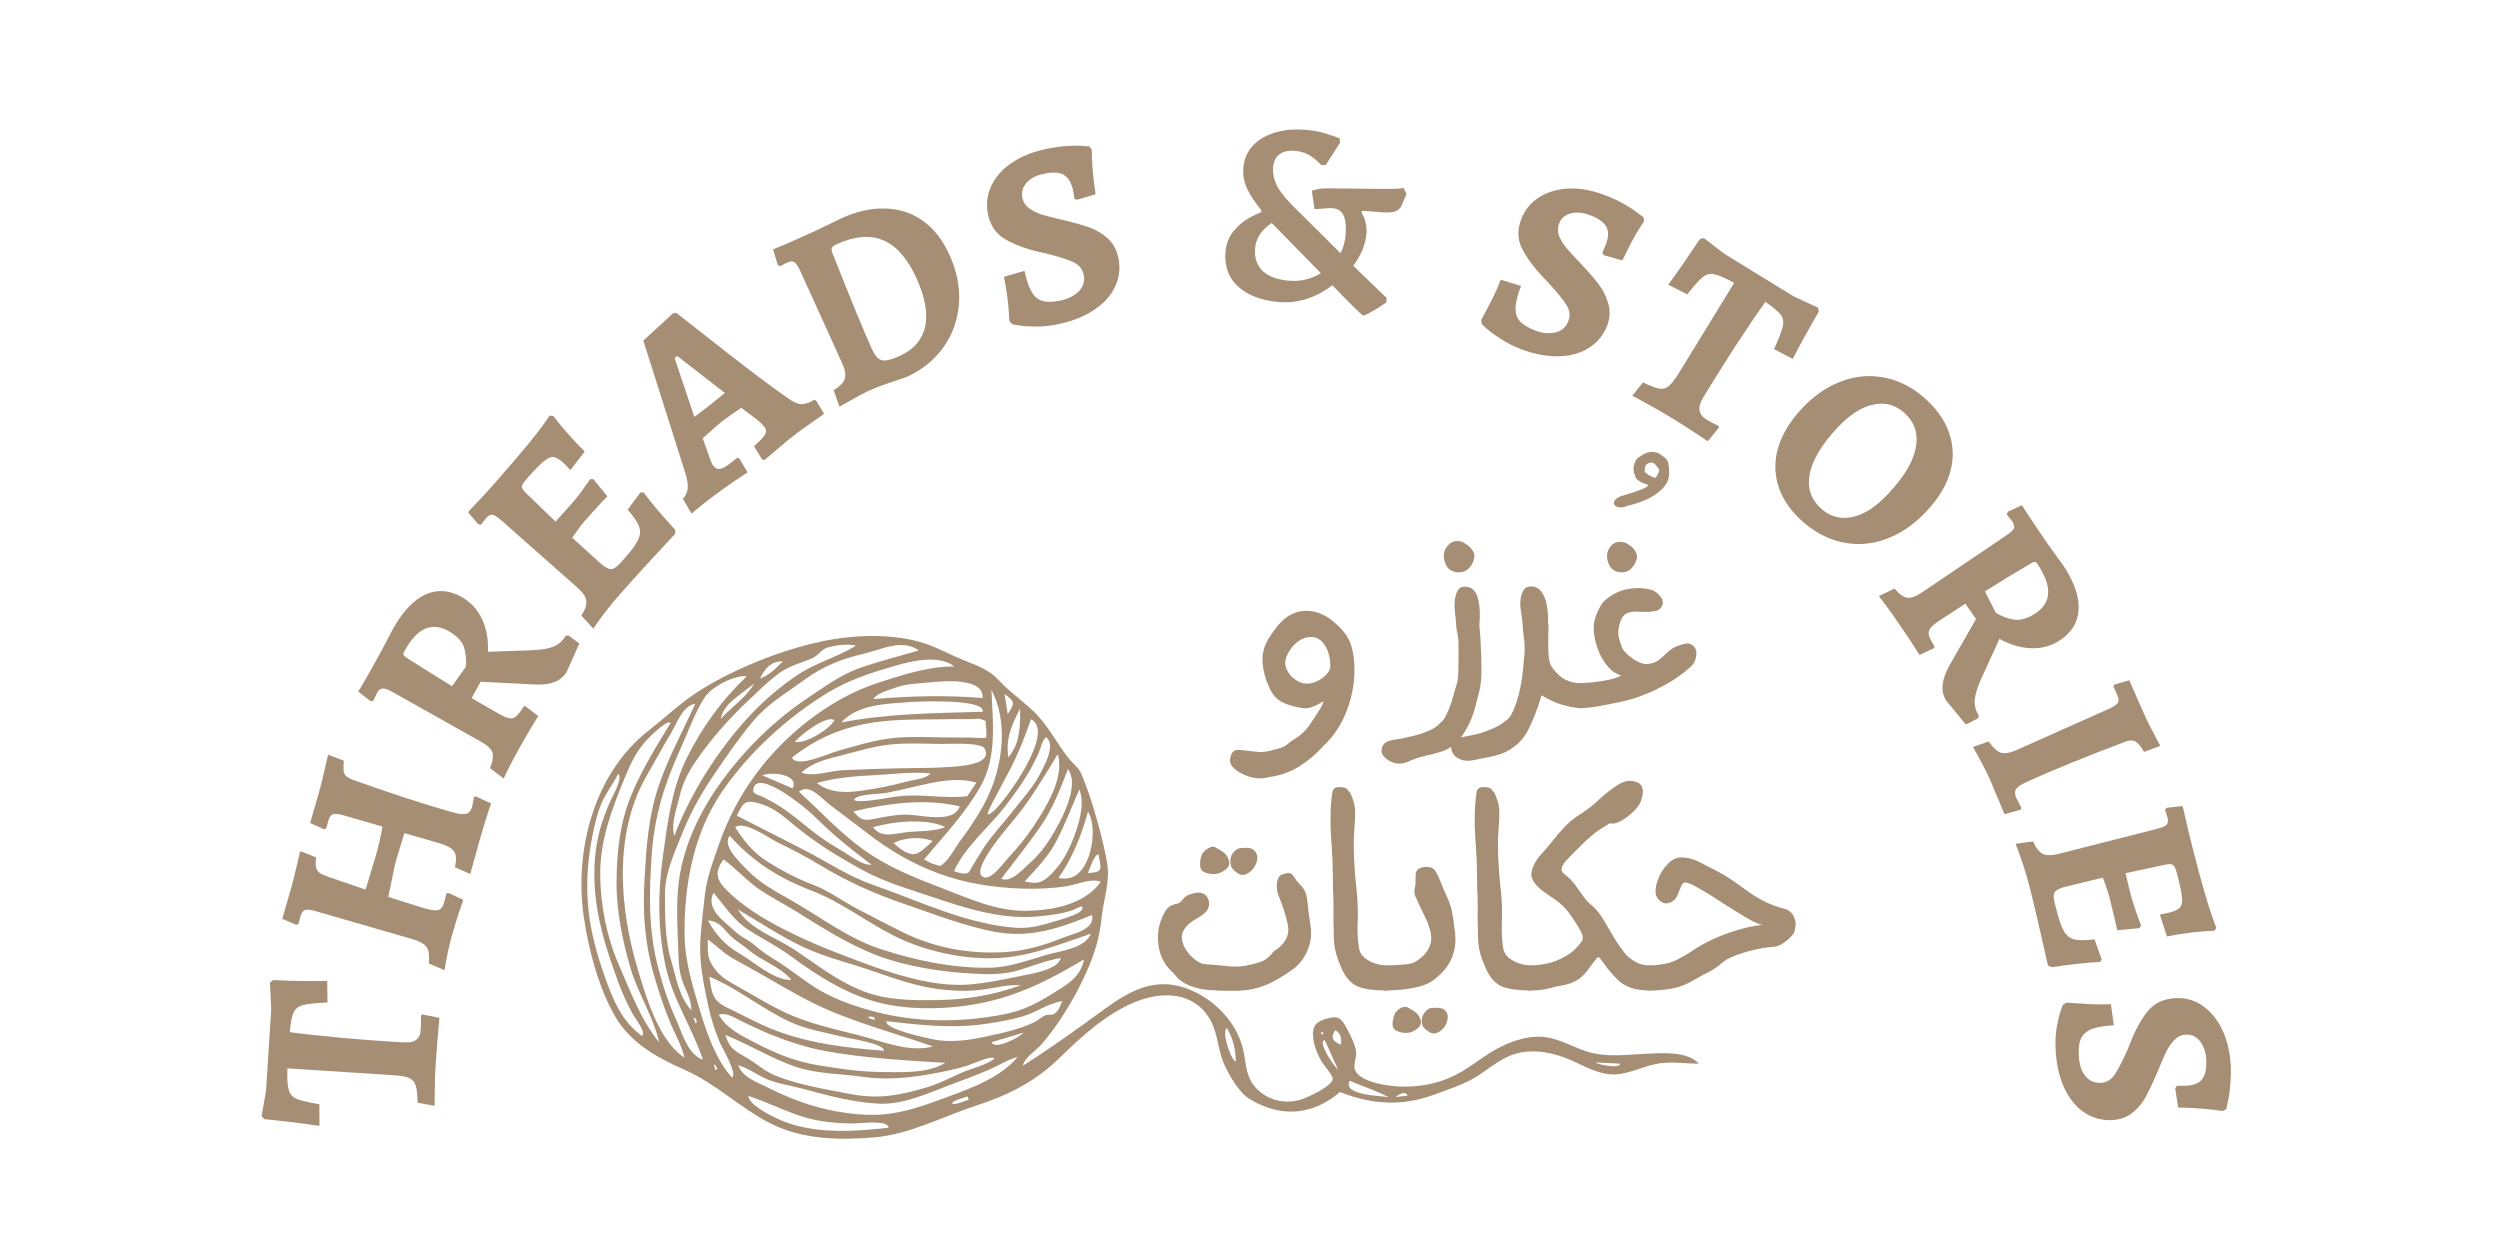 <svg version="1.2" preserveAspectRatio="xMidYMid meet" height="100" viewBox="0 0 150 75" zoomAndPan="magnify" width="200" xmlns:xlink="http://www.w3.org/1999/xlink" xmlns="http://www.w3.org/2000/svg"><defs><clipPath id="9e51ed8537"><path d="M 34.434 38 L 101.934 38 L 101.934 68.73 L 34.434 68.73 Z M 34.434 38"></path></clipPath></defs><g id="7615f5562b"><g style="fill:#a68e74;fill-opacity:1;"><g transform="translate(25.868, 68.054)"><path d="M -0.812 -1.891 C -0.82 -2.367 -0.859 -2.711 -0.922 -2.922 C -0.992 -3.141 -1.129 -3.289 -1.328 -3.375 C -1.535 -3.469 -1.879 -3.523 -2.359 -3.547 L -8.625 -3.953 C -8.645 -3.348 -8.617 -2.922 -8.547 -2.672 C -8.484 -2.422 -8.328 -2.238 -8.078 -2.125 C -7.828 -2.02 -7.367 -1.91 -6.703 -1.797 L -6.703 -0.5 C -7.555 -0.633 -8.66 -0.77 -10.016 -0.906 L -10.172 -1.094 L -9.906 -2.625 L -9.594 -7.5 L -9.672 -9.094 L -9.484 -9.25 C -8.234 -9.188 -7.148 -9.172 -6.234 -9.203 L -6.219 -7.906 C -6.938 -7.875 -7.426 -7.82 -7.688 -7.75 C -7.957 -7.676 -8.145 -7.531 -8.25 -7.312 C -8.352 -7.094 -8.43 -6.695 -8.484 -6.125 C -7.723 -6.02 -6.68 -5.906 -5.359 -5.781 C -4.035 -5.664 -2.832 -5.578 -1.75 -5.516 C -1.363 -5.484 -1.082 -5.531 -0.906 -5.656 C -0.727 -5.781 -0.633 -5.992 -0.625 -6.297 C -0.602 -6.555 -0.598 -6.832 -0.609 -7.125 L -0.531 -7.188 L 0.5 -6.984 C 0.395 -5.879 0.32 -4.984 0.281 -4.297 C 0.238 -3.754 0.211 -2.891 0.203 -1.703 Z M -0.812 -1.891" style="stroke:none"></path></g></g><g style="fill:#a68e74;fill-opacity:1;"><g transform="translate(26.357, 58.738)"><path d="M -0.625 -0.922 C -0.582 -1.379 -0.625 -1.703 -0.75 -1.891 C -0.875 -2.086 -1.145 -2.25 -1.562 -2.375 L -7.391 -4.062 C -7.703 -4.156 -7.922 -4.18 -8.047 -4.141 C -8.172 -4.098 -8.266 -3.969 -8.328 -3.75 L -8.453 -3.297 L -8.594 -3.25 L -9.422 -3.609 L -8.906 -5.391 C -8.789 -5.785 -8.602 -6.547 -8.344 -7.672 L -7.391 -7.297 C -7.422 -7.023 -7.422 -6.82 -7.391 -6.688 C -7.359 -6.551 -7.285 -6.441 -7.172 -6.359 C -7.055 -6.285 -6.852 -6.195 -6.562 -6.094 L -4.422 -5.359 L -3.828 -7.328 C -3.672 -7.848 -3.531 -8.453 -3.406 -9.141 L -5.719 -9.812 C -6.031 -9.906 -6.25 -9.93 -6.375 -9.891 C -6.5 -9.848 -6.594 -9.719 -6.656 -9.5 L -6.781 -9.031 L -6.922 -8.984 L -7.75 -9.359 L -7.203 -11.25 C -7.109 -11.57 -6.93 -12.305 -6.672 -13.453 L -5.719 -13.094 C -5.77 -12.719 -5.758 -12.457 -5.688 -12.312 C -5.625 -12.164 -5.445 -12.039 -5.156 -11.938 C -4.289 -11.625 -3.289 -11.281 -2.156 -10.906 C -1.031 -10.539 -0.082 -10.25 0.688 -10.031 C 1.113 -9.906 1.414 -9.863 1.594 -9.906 C 1.77 -9.945 1.895 -10.086 1.969 -10.328 C 2 -10.441 2.035 -10.641 2.078 -10.922 L 2.188 -10.953 L 3.109 -10.531 C 3.066 -10.395 3.031 -10.289 3 -10.219 C 2.758 -9.469 2.57 -8.859 2.438 -8.391 L 1.859 -6.297 L 0.938 -6.703 C 1.008 -7.004 1.023 -7.242 0.984 -7.422 C 0.953 -7.598 0.848 -7.742 0.672 -7.859 C 0.504 -7.973 0.234 -8.082 -0.141 -8.188 L -2.094 -8.75 L -2.594 -7.109 C -2.656 -6.891 -2.723 -6.582 -2.797 -6.188 C -2.879 -5.801 -2.969 -5.379 -3.062 -4.922 L -0.922 -4.25 C -0.504 -4.125 -0.211 -4.086 -0.047 -4.141 C 0.109 -4.191 0.219 -4.332 0.281 -4.562 C 0.312 -4.656 0.359 -4.836 0.422 -5.109 L 0.516 -5.172 L 1.438 -4.75 C 1.188 -4.031 0.992 -3.43 0.859 -2.953 C 0.754 -2.617 0.645 -2.195 0.531 -1.688 C 0.426 -1.176 0.352 -0.789 0.312 -0.531 Z M -0.625 -0.922" style="stroke:none"></path></g></g><g style="fill:#a68e74;fill-opacity:1;"><g transform="translate(29.854, 47.186)"><path d="M 4.156 -6.891 C 3.82 -6.297 3.125 -6.039 2.062 -6.125 L -1.016 -6.281 L -1.562 -5.297 L -0.031 -4.422 C 0.281 -4.234 0.52 -4.125 0.688 -4.094 C 0.852 -4.062 0.992 -4.098 1.109 -4.203 C 1.234 -4.305 1.391 -4.508 1.578 -4.812 L 1.672 -4.812 L 2.438 -4.219 C 2.344 -4.062 2.172 -3.781 1.922 -3.375 C 1.68 -2.969 1.469 -2.594 1.281 -2.25 C 1.094 -1.914 0.906 -1.566 0.719 -1.203 C 0.531 -0.836 0.414 -0.594 0.375 -0.469 L -0.453 -1.094 C -0.285 -1.508 -0.238 -1.828 -0.312 -2.047 C -0.395 -2.266 -0.633 -2.484 -1.031 -2.703 L -6.312 -5.672 C -6.57 -5.816 -6.766 -5.883 -6.891 -5.875 C -7.023 -5.875 -7.141 -5.785 -7.234 -5.609 C -7.285 -5.504 -7.332 -5.406 -7.375 -5.312 C -7.414 -5.219 -7.445 -5.156 -7.469 -5.125 L -7.609 -5.109 L -8.359 -5.688 C -8.285 -5.812 -8.148 -6.039 -7.953 -6.375 C -7.754 -6.719 -7.566 -7.051 -7.391 -7.375 C -7.18 -7.738 -6.961 -8.141 -6.734 -8.578 C -6.504 -9.016 -6.348 -9.312 -6.266 -9.469 C -5.68 -10.508 -5.035 -11.191 -4.328 -11.516 C -3.617 -11.836 -2.891 -11.785 -2.141 -11.359 C -1.609 -11.055 -1.207 -10.617 -0.938 -10.047 C -0.664 -9.484 -0.547 -8.828 -0.578 -8.078 L 2.047 -8.172 C 2.609 -8.191 3.047 -8.266 3.359 -8.391 C 3.672 -8.523 3.91 -8.738 4.078 -9.031 L 4.25 -9.062 L 4.906 -8.578 Z M -1.906 -7.172 C -1.863 -7.547 -1.895 -7.926 -2 -8.312 C -2.113 -8.695 -2.43 -9.035 -2.953 -9.328 C -3.453 -9.609 -3.922 -9.648 -4.359 -9.453 C -4.797 -9.266 -5.207 -8.816 -5.594 -8.109 C -5.645 -8.023 -5.66 -7.957 -5.641 -7.906 C -5.629 -7.852 -5.562 -7.785 -5.438 -7.703 C -4.531 -7.129 -3.629 -6.566 -2.734 -6.016 Z M -1.906 -7.172" style="stroke:none"></path></g></g><g style="fill:#a68e74;fill-opacity:1;"><g transform="translate(35.083, 38.061)"><path d="M 3.531 -8.516 C 4.031 -7.848 4.66 -7.102 5.422 -6.281 L 5.438 -6.047 C 4.082 -4.598 2.988 -3.398 2.156 -2.453 C 1.57 -1.797 1.023 -1.094 0.516 -0.344 L -0.203 -1.125 C 0.035 -1.488 0.133 -1.789 0.094 -2.031 C 0.062 -2.27 -0.129 -2.539 -0.484 -2.844 L -4.953 -6.797 C -5.211 -7.023 -5.398 -7.148 -5.516 -7.172 C -5.641 -7.203 -5.77 -7.141 -5.906 -6.984 C -6 -6.879 -6.102 -6.742 -6.219 -6.578 L -6.391 -6.609 L -7 -7.328 L -6.797 -7.562 C -6.273 -8.094 -5.707 -8.711 -5.094 -9.422 C -3.551 -11.172 -2.555 -12.406 -2.109 -13.125 L -1.891 -13.109 C -1.648 -12.785 -1.352 -12.426 -1 -12.031 C -0.656 -11.633 -0.32 -11.281 0 -10.969 L -0.859 -9.859 L -1.297 -10.312 C -1.523 -10.508 -1.719 -10.617 -1.875 -10.641 C -2.031 -10.66 -2.211 -10.582 -2.422 -10.406 C -2.641 -10.238 -2.957 -9.922 -3.375 -9.453 C -3.551 -9.254 -3.664 -9.109 -3.719 -9.016 C -3.77 -8.922 -3.781 -8.836 -3.75 -8.766 C -3.719 -8.691 -3.641 -8.594 -3.516 -8.469 L -1.75 -6.766 L -0.766 -7.859 C -0.617 -8.023 -0.445 -8.238 -0.25 -8.5 C -0.062 -8.77 0.129 -9.039 0.328 -9.312 L 0.516 -9.312 L 1.359 -8.281 C 1.266 -8.176 1.191 -8.102 1.141 -8.062 C 0.641 -7.52 0.25 -7.086 -0.031 -6.766 C -0.238 -6.523 -0.477 -6.203 -0.75 -5.797 L 0.922 -4.281 C 1.141 -4.094 1.312 -3.977 1.438 -3.938 C 1.562 -3.895 1.68 -3.91 1.797 -3.984 C 1.922 -4.055 2.086 -4.211 2.297 -4.453 C 2.754 -4.961 3.051 -5.359 3.188 -5.641 C 3.332 -5.93 3.359 -6.203 3.266 -6.453 C 3.18 -6.711 2.953 -7.055 2.578 -7.484 L 3.344 -8.516 Z M 3.531 -8.516" style="stroke:none"></path></g></g><g style="fill:#a68e74;fill-opacity:1;"><g transform="translate(41.584, 30.686)"><path d="M 4.141 -3.125 L 3.656 -3.906 C 3.914 -4.145 4.098 -4.328 4.203 -4.453 C 4.305 -4.578 4.363 -4.68 4.375 -4.766 C 4.395 -4.859 4.363 -4.961 4.281 -5.078 C 4.207 -5.172 4.078 -5.301 3.891 -5.469 L 2.891 -6.219 C 2.441 -5.914 2.051 -5.641 1.719 -5.391 C 1.57 -5.273 1.273 -5.016 0.828 -4.609 L 0.578 -4.391 L 1 -3.203 C 1.082 -2.973 1.148 -2.82 1.203 -2.75 C 1.316 -2.602 1.441 -2.535 1.578 -2.547 C 1.711 -2.555 1.891 -2.641 2.109 -2.797 L 2.656 -3.219 L 2.781 -3.172 L 3.266 -2.344 C 3.129 -2.258 2.863 -2.082 2.469 -1.812 C 2.07 -1.539 1.707 -1.281 1.375 -1.031 C 1.02 -0.77 0.707 -0.531 0.438 -0.312 C 0.164 -0.094 -0.008 0.051 -0.094 0.125 L -0.609 -0.75 C -0.453 -0.926 -0.359 -1.125 -0.328 -1.344 C -0.297 -1.562 -0.332 -1.852 -0.438 -2.219 L -2.984 -10.25 L -1.219 -11.875 L -1.016 -11.922 C -0.535 -11.547 0.453 -10.77 1.953 -9.594 C 3.461 -8.414 4.691 -7.492 5.641 -6.828 C 5.961 -6.586 6.238 -6.457 6.469 -6.438 C 6.707 -6.426 6.977 -6.516 7.281 -6.703 L 7.391 -6.641 L 7.859 -5.859 C 7.734 -5.773 7.52 -5.625 7.219 -5.406 C 6.914 -5.195 6.609 -4.977 6.297 -4.75 C 5.859 -4.414 5.438 -4.07 5.031 -3.719 C 4.633 -3.375 4.383 -3.16 4.281 -3.078 Z M 0.984 -6.359 C 1.078 -6.43 1.383 -6.68 1.906 -7.109 L -0.953 -9.328 L -1.109 -9.203 L 0.078 -5.672 Z M 0.984 -6.359" style="stroke:none"></path></g></g><g style="fill:#a68e74;fill-opacity:1;"><g transform="translate(49.742, 24.527)"><path d="M 4.609 -1.891 C 4.453 -1.836 4.125 -1.727 3.625 -1.562 C 3.133 -1.395 2.719 -1.234 2.375 -1.078 C 2.062 -0.93 1.719 -0.75 1.344 -0.531 C 0.969 -0.32 0.727 -0.188 0.625 -0.125 L 0.281 -1.109 C 0.664 -1.359 0.891 -1.598 0.953 -1.828 C 1.016 -2.066 0.953 -2.383 0.766 -2.781 L -1.703 -8.219 C -1.836 -8.52 -1.957 -8.707 -2.062 -8.781 C -2.164 -8.863 -2.305 -8.863 -2.484 -8.781 C -2.586 -8.738 -2.68 -8.691 -2.766 -8.641 C -2.859 -8.598 -2.922 -8.566 -2.953 -8.547 L -3.078 -8.641 L -3.359 -9.562 C -3.223 -9.613 -2.973 -9.719 -2.609 -9.875 C -2.242 -10.031 -1.891 -10.188 -1.547 -10.344 C -1.129 -10.531 -0.691 -10.734 -0.234 -10.953 C 0.211 -11.172 0.52 -11.32 0.688 -11.406 C 1.633 -11.844 2.531 -12.047 3.375 -12.016 C 4.219 -11.992 4.969 -11.75 5.625 -11.281 C 6.289 -10.812 6.82 -10.133 7.219 -9.25 C 7.676 -8.25 7.867 -7.266 7.797 -6.297 C 7.723 -5.328 7.41 -4.457 6.859 -3.688 C 6.316 -2.914 5.566 -2.316 4.609 -1.891 Z M 0.453 -9.875 C 0.305 -9.801 0.211 -9.727 0.172 -9.656 C 0.141 -9.582 0.148 -9.477 0.203 -9.344 C 1.273 -6.633 2.055 -4.734 2.547 -3.641 C 2.672 -3.359 2.801 -3.156 2.938 -3.031 C 3.082 -2.914 3.254 -2.875 3.453 -2.906 C 3.648 -2.938 3.914 -3.023 4.25 -3.172 C 5.082 -3.555 5.586 -4.141 5.766 -4.922 C 5.941 -5.703 5.77 -6.672 5.25 -7.828 C 4.707 -9.023 4.039 -9.785 3.25 -10.109 C 2.469 -10.441 1.535 -10.363 0.453 -9.875 Z M 0.453 -9.875" style="stroke:none"></path></g></g><g style="fill:#a68e74;fill-opacity:1;"><g transform="translate(60.142, 20)"><path d="M 3.406 -0.562 C 2.938 -0.457 2.492 -0.406 2.078 -0.406 C 1.66 -0.406 1.312 -0.426 1.031 -0.469 C 0.75 -0.508 0.602 -0.535 0.594 -0.547 L 0.422 -0.734 C 0.422 -0.805 0.41 -0.969 0.391 -1.219 C 0.379 -1.469 0.348 -1.797 0.297 -2.203 C 0.242 -2.617 0.176 -3.016 0.094 -3.391 L 1.328 -3.75 C 1.453 -3.176 1.598 -2.75 1.766 -2.469 C 1.93 -2.195 2.148 -2.02 2.422 -1.938 C 2.691 -1.863 3.051 -1.875 3.5 -1.969 C 4 -2.082 4.375 -2.281 4.625 -2.562 C 4.875 -2.844 4.957 -3.172 4.875 -3.547 C 4.789 -3.891 4.566 -4.141 4.203 -4.297 C 3.836 -4.453 3.289 -4.625 2.562 -4.812 C 2.52 -4.82 2.391 -4.848 2.172 -4.891 C 1.328 -5.098 0.645 -5.359 0.125 -5.672 C -0.383 -5.984 -0.711 -6.461 -0.859 -7.109 C -0.984 -7.691 -0.926 -8.254 -0.688 -8.797 C -0.445 -9.336 -0.051 -9.801 0.5 -10.188 C 1.062 -10.582 1.742 -10.867 2.547 -11.047 C 2.992 -11.141 3.41 -11.203 3.797 -11.234 C 4.191 -11.266 4.508 -11.27 4.75 -11.25 C 5 -11.227 5.156 -11.219 5.219 -11.219 L 5.359 -11.031 C 5.367 -10.969 5.375 -10.805 5.375 -10.547 C 5.383 -10.297 5.406 -9.969 5.438 -9.562 C 5.477 -9.164 5.531 -8.758 5.594 -8.344 L 4.484 -8.016 L 4.328 -8.062 C 4.316 -8.094 4.305 -8.156 4.297 -8.25 C 4.285 -8.352 4.266 -8.477 4.234 -8.625 C 4.129 -9.07 3.941 -9.367 3.672 -9.516 C 3.398 -9.672 2.992 -9.688 2.453 -9.562 C 2.004 -9.469 1.664 -9.285 1.438 -9.016 C 1.207 -8.742 1.129 -8.441 1.203 -8.109 C 1.254 -7.867 1.391 -7.664 1.609 -7.5 C 1.828 -7.344 2.078 -7.219 2.359 -7.125 C 2.648 -7.039 3.055 -6.938 3.578 -6.812 C 4.211 -6.664 4.738 -6.52 5.156 -6.375 C 5.582 -6.238 5.961 -6.02 6.297 -5.719 C 6.629 -5.426 6.848 -5.039 6.953 -4.562 C 7.086 -3.957 7.031 -3.383 6.781 -2.844 C 6.539 -2.301 6.129 -1.832 5.547 -1.438 C 4.973 -1.039 4.258 -0.75 3.406 -0.562 Z M 3.406 -0.562" style="stroke:none"></path></g></g><g style="fill:#a68e74;fill-opacity:1;"><g transform="translate(69.254, 18.224)"><path d="" style="stroke:none"></path></g></g><g style="fill:#a68e74;fill-opacity:1;"><g transform="translate(72.695, 17.645)"><path d="M 9.094 1.297 C 8.852 1.109 8.238 0.5 7.25 -0.531 C 6.258 0.219 5.211 0.555 4.109 0.484 C 3.047 0.398 2.219 0.098 1.625 -0.422 C 1.039 -0.941 0.773 -1.625 0.828 -2.469 C 0.867 -3.008 1.047 -3.461 1.359 -3.828 C 1.68 -4.191 2.031 -4.469 2.406 -4.656 C 2.781 -4.844 2.969 -4.922 2.969 -4.891 L 2.984 -5.031 C 2.586 -5.52 2.301 -5.957 2.125 -6.344 C 1.945 -6.738 1.875 -7.141 1.906 -7.547 C 1.938 -8.047 2.109 -8.477 2.422 -8.844 C 2.734 -9.207 3.16 -9.477 3.703 -9.656 C 4.242 -9.844 4.867 -9.91 5.578 -9.859 C 6.016 -9.828 6.391 -9.766 6.703 -9.672 C 7.016 -9.586 7.344 -9.477 7.688 -9.344 L 7.703 -9.078 L 6.844 -7.734 L 6.578 -7.75 C 6.297 -8.039 6.035 -8.25 5.797 -8.375 C 5.555 -8.5 5.285 -8.57 4.984 -8.594 C 4.586 -8.625 4.281 -8.551 4.062 -8.375 C 3.844 -8.207 3.719 -7.953 3.688 -7.609 C 3.664 -7.18 3.766 -6.773 3.984 -6.391 C 4.203 -6.004 4.625 -5.516 5.25 -4.922 L 7.734 -2.453 C 7.91 -2.785 8.016 -3.176 8.047 -3.625 C 8.078 -4.133 8.031 -4.508 7.906 -4.75 C 7.781 -5 7.562 -5.133 7.25 -5.156 C 7.102 -5.164 6.898 -5.156 6.641 -5.125 C 6.379 -5.102 6.223 -5.098 6.172 -5.109 L 6.016 -6.188 C 6.016 -6.207 6.113 -6.238 6.312 -6.281 C 6.52 -6.332 6.754 -6.352 7.016 -6.344 L 10.219 -6.312 C 11.062 -6.301 11.488 -6.328 11.5 -6.391 L 11.703 -6.016 L 11.375 -5.266 C 11.289 -5.117 11.164 -5.016 11 -4.953 C 10.832 -4.898 10.582 -4.883 10.25 -4.906 L 9.047 -5 L 8.984 -4.891 C 9.098 -4.734 9.18 -4.547 9.234 -4.328 C 9.285 -4.109 9.305 -3.891 9.297 -3.672 C 9.242 -2.992 8.977 -2.336 8.5 -1.703 L 10.5 0.234 L 10.484 0.5 C 10.328 0.613 10.102 0.758 9.812 0.938 C 9.52 1.113 9.281 1.234 9.094 1.297 Z M 4.719 -0.797 C 5.363 -0.754 5.977 -0.906 6.562 -1.25 L 3.609 -4.266 C 3.328 -4.086 3.094 -3.863 2.906 -3.594 C 2.727 -3.32 2.629 -3.035 2.609 -2.734 C 2.566 -2.16 2.723 -1.707 3.078 -1.375 C 3.441 -1.039 3.988 -0.848 4.719 -0.797 Z M 4.719 -0.797" style="stroke:none"></path></g></g><g style="fill:#a68e74;fill-opacity:1;"><g transform="translate(84.577, 18.877)"><path d="" style="stroke:none"></path></g></g><g style="fill:#a68e74;fill-opacity:1;"><g transform="translate(88.106, 19.563)"><path d="M 3.156 1.391 C 2.707 1.211 2.305 1.008 1.953 0.781 C 1.609 0.562 1.328 0.359 1.109 0.172 C 0.898 -0.016 0.797 -0.113 0.797 -0.125 L 0.766 -0.375 C 0.805 -0.445 0.883 -0.586 1 -0.797 C 1.113 -1.016 1.266 -1.305 1.453 -1.672 C 1.641 -2.047 1.801 -2.414 1.938 -2.781 L 3.156 -2.406 C 2.945 -1.863 2.836 -1.426 2.828 -1.094 C 2.816 -0.77 2.898 -0.504 3.078 -0.297 C 3.266 -0.086 3.57 0.098 4 0.266 C 4.477 0.441 4.895 0.477 5.25 0.375 C 5.613 0.281 5.863 0.051 6 -0.312 C 6.125 -0.633 6.078 -0.961 5.859 -1.297 C 5.648 -1.629 5.285 -2.07 4.766 -2.625 C 4.742 -2.656 4.656 -2.75 4.5 -2.906 C 3.906 -3.539 3.473 -4.129 3.203 -4.672 C 2.941 -5.211 2.93 -5.797 3.172 -6.422 C 3.379 -6.973 3.734 -7.406 4.234 -7.719 C 4.734 -8.039 5.32 -8.219 6 -8.25 C 6.688 -8.281 7.41 -8.148 8.172 -7.859 C 8.598 -7.703 8.984 -7.523 9.328 -7.328 C 9.672 -7.129 9.938 -6.957 10.125 -6.812 C 10.32 -6.664 10.445 -6.57 10.5 -6.531 L 10.547 -6.312 C 10.516 -6.25 10.426 -6.109 10.281 -5.891 C 10.133 -5.672 9.969 -5.383 9.781 -5.031 C 9.602 -4.676 9.422 -4.312 9.234 -3.938 L 8.125 -4.25 L 8.031 -4.391 C 8.039 -4.41 8.066 -4.469 8.109 -4.562 C 8.148 -4.656 8.195 -4.77 8.25 -4.906 C 8.414 -5.344 8.422 -5.695 8.266 -5.969 C 8.117 -6.238 7.789 -6.469 7.281 -6.656 C 6.844 -6.82 6.453 -6.852 6.109 -6.75 C 5.773 -6.656 5.551 -6.453 5.438 -6.141 C 5.344 -5.898 5.344 -5.656 5.438 -5.406 C 5.539 -5.156 5.691 -4.91 5.891 -4.672 C 6.086 -4.441 6.367 -4.133 6.734 -3.75 C 7.18 -3.281 7.539 -2.867 7.812 -2.516 C 8.082 -2.16 8.273 -1.77 8.391 -1.344 C 8.516 -0.926 8.492 -0.488 8.328 -0.031 C 8.098 0.551 7.727 1 7.219 1.312 C 6.719 1.633 6.117 1.801 5.422 1.812 C 4.734 1.832 3.977 1.691 3.156 1.391 Z M 3.156 1.391" style="stroke:none"></path></g></g><g style="fill:#a68e74;fill-opacity:1;"><g transform="translate(96.532, 22.771)"><path d="M 2.047 0.172 C 2.473 0.379 2.797 0.504 3.016 0.547 C 3.234 0.586 3.426 0.535 3.594 0.391 C 3.77 0.242 3.984 -0.031 4.234 -0.438 L 7.516 -5.797 C 6.992 -6.086 6.602 -6.258 6.344 -6.312 C 6.094 -6.375 5.859 -6.32 5.641 -6.156 C 5.43 -5.988 5.117 -5.641 4.703 -5.109 L 3.562 -5.688 C 4.082 -6.395 4.719 -7.312 5.469 -8.438 L 5.703 -8.484 L 6.922 -7.547 L 11.094 -4.984 L 12.547 -4.312 L 12.594 -4.078 C 11.969 -2.992 11.445 -2.047 11.031 -1.234 L 9.906 -1.828 C 10.207 -2.473 10.383 -2.93 10.438 -3.203 C 10.5 -3.473 10.457 -3.703 10.312 -3.891 C 10.164 -4.078 9.859 -4.332 9.391 -4.656 C 8.93 -4.02 8.336 -3.145 7.609 -2.031 C 6.891 -0.914 6.25 0.102 5.688 1.031 C 5.488 1.352 5.406 1.625 5.438 1.844 C 5.469 2.062 5.609 2.25 5.859 2.406 C 6.086 2.539 6.328 2.664 6.578 2.781 L 6.609 2.875 L 5.938 3.703 C 5.02 3.086 4.266 2.602 3.672 2.25 C 3.203 1.957 2.445 1.531 1.406 0.969 Z M 2.047 0.172" style="stroke:none"></path></g></g><g style="fill:#a68e74;fill-opacity:1;"><g transform="translate(104.544, 27.627)"><path d="M 3.469 3.531 C 2.789 2.895 2.344 2.195 2.125 1.438 C 1.914 0.688 1.93 -0.078 2.172 -0.859 C 2.422 -1.641 2.898 -2.406 3.609 -3.156 C 4.348 -3.938 5.156 -4.477 6.031 -4.781 C 6.906 -5.094 7.785 -5.145 8.672 -4.938 C 9.555 -4.738 10.363 -4.289 11.094 -3.594 C 11.781 -2.945 12.234 -2.25 12.453 -1.5 C 12.68 -0.75 12.676 0.016 12.438 0.797 C 12.195 1.578 11.727 2.332 11.031 3.062 C 10.281 3.863 9.457 4.422 8.562 4.734 C 7.676 5.047 6.789 5.098 5.906 4.891 C 5.02 4.68 4.207 4.227 3.469 3.531 Z M 4.672 2.844 C 5.211 3.352 5.836 3.539 6.547 3.406 C 7.266 3.27 7.992 2.805 8.734 2.016 C 9.672 1.023 10.223 0.113 10.391 -0.719 C 10.566 -1.551 10.359 -2.25 9.766 -2.812 C 9.223 -3.32 8.598 -3.504 7.891 -3.359 C 7.18 -3.223 6.457 -2.766 5.719 -1.984 C 4.781 -0.984 4.223 -0.066 4.047 0.766 C 3.879 1.598 4.086 2.289 4.672 2.844 Z M 4.672 2.844" style="stroke:none"></path></g></g><g style="fill:#a68e74;fill-opacity:1;"><g transform="translate(112.484, 35.236)"><path d="M 4.297 6.812 C 3.922 6.25 4.004 5.504 4.547 4.578 L 6.078 1.906 L 5.438 0.984 L 3.953 1.953 C 3.648 2.148 3.445 2.316 3.344 2.453 C 3.238 2.598 3.207 2.742 3.25 2.891 C 3.289 3.035 3.406 3.258 3.594 3.562 L 3.547 3.656 L 2.688 4.062 C 2.594 3.914 2.414 3.641 2.156 3.234 C 1.895 2.836 1.648 2.477 1.422 2.156 C 1.211 1.832 0.984 1.504 0.734 1.172 C 0.492 0.848 0.332 0.633 0.25 0.531 L 1.188 0.078 C 1.477 0.422 1.738 0.602 1.969 0.625 C 2.195 0.656 2.5 0.539 2.875 0.281 L 7.891 -3.109 C 8.141 -3.273 8.289 -3.414 8.344 -3.531 C 8.395 -3.645 8.363 -3.785 8.25 -3.953 C 8.188 -4.047 8.117 -4.129 8.047 -4.203 C 7.984 -4.285 7.941 -4.344 7.922 -4.375 L 7.984 -4.531 L 8.828 -4.922 C 8.91 -4.805 9.055 -4.582 9.266 -4.25 C 9.484 -3.926 9.695 -3.609 9.906 -3.297 C 10.133 -2.953 10.391 -2.582 10.672 -2.188 C 10.961 -1.789 11.164 -1.516 11.281 -1.359 C 11.945 -0.367 12.266 0.508 12.234 1.281 C 12.211 2.062 11.844 2.691 11.125 3.172 C 10.613 3.516 10.039 3.676 9.406 3.656 C 8.781 3.645 8.141 3.457 7.484 3.094 L 6.391 5.484 C 6.16 5.992 6.031 6.422 6 6.766 C 5.977 7.109 6.062 7.422 6.25 7.703 L 6.203 7.859 L 5.469 8.234 Z M 7.266 1.531 C 7.578 1.727 7.93 1.863 8.328 1.938 C 8.723 2.008 9.172 1.879 9.672 1.547 C 10.148 1.223 10.395 0.816 10.406 0.328 C 10.426 -0.148 10.211 -0.723 9.766 -1.391 C 9.711 -1.473 9.656 -1.516 9.594 -1.516 C 9.539 -1.523 9.453 -1.488 9.328 -1.406 C 8.398 -0.863 7.492 -0.312 6.609 0.25 Z M 7.266 1.531" style="stroke:none"></path></g></g><g style="fill:#a68e74;fill-opacity:1;"><g transform="translate(118.254, 44.208)"><path d="M 1.062 0.281 C 1.332 0.656 1.578 0.879 1.797 0.953 C 2.023 1.023 2.336 0.973 2.734 0.797 L 8.266 -1.672 C 8.555 -1.805 8.738 -1.926 8.812 -2.031 C 8.883 -2.145 8.875 -2.305 8.781 -2.516 L 8.547 -3.016 L 8.625 -3.141 L 9.5 -3.391 L 10.375 -1.406 C 10.508 -1.094 10.836 -0.441 11.359 0.547 L 10.391 0.906 C 10.191 0.562 10.008 0.348 9.844 0.266 C 9.688 0.191 9.477 0.207 9.219 0.312 C 6.906 1.188 4.984 1.969 3.453 2.656 C 3.055 2.832 2.812 2.988 2.719 3.125 C 2.625 3.258 2.625 3.438 2.719 3.656 C 2.77 3.758 2.875 3.961 3.031 4.266 L 2.984 4.375 L 2.016 4.641 L 1.797 4.125 L 1.125 2.516 C 0.926 2.078 0.594 1.441 0.125 0.609 Z M 1.062 0.281" style="stroke:none"></path></g></g><g style="fill:#a68e74;fill-opacity:1;"><g transform="translate(120.953, 50.017)"><path d="M 5.031 7.703 C 4.195 7.742 3.234 7.848 2.141 8.016 L 1.922 7.906 C 1.492 5.969 1.125 4.383 0.812 3.156 C 0.594 2.312 0.316 1.461 -0.016 0.609 L 1.031 0.469 C 1.207 0.863 1.406 1.113 1.625 1.219 C 1.844 1.32 2.172 1.316 2.609 1.203 L 8.391 -0.266 C 8.723 -0.348 8.938 -0.43 9.031 -0.516 C 9.125 -0.609 9.145 -0.758 9.094 -0.969 C 9.062 -1.094 9.016 -1.242 8.953 -1.422 L 9.047 -1.547 L 10 -1.656 L 10.078 -1.344 C 10.234 -0.633 10.426 0.172 10.656 1.078 C 11.238 3.336 11.695 4.863 12.031 5.656 L 11.906 5.828 C 11.508 5.836 11.039 5.875 10.5 5.938 C 9.969 6.008 9.488 6.086 9.062 6.172 L 8.641 4.859 L 9.234 4.734 C 9.535 4.648 9.738 4.551 9.844 4.438 C 9.945 4.32 9.988 4.129 9.969 3.859 C 9.945 3.586 9.859 3.148 9.703 2.547 C 9.641 2.285 9.582 2.109 9.531 2.016 C 9.488 1.922 9.426 1.863 9.344 1.844 C 9.27 1.82 9.148 1.828 8.984 1.859 L 6.578 2.375 L 6.922 3.797 C 6.984 4.004 7.066 4.266 7.172 4.578 C 7.273 4.891 7.391 5.203 7.516 5.516 L 7.406 5.672 L 6.078 5.797 C 6.047 5.66 6.023 5.555 6.016 5.484 C 5.848 4.766 5.711 4.203 5.609 3.797 C 5.523 3.484 5.395 3.098 5.219 2.641 L 3.031 3.172 C 2.75 3.242 2.551 3.32 2.438 3.406 C 2.332 3.488 2.273 3.598 2.266 3.734 C 2.266 3.867 2.305 4.094 2.391 4.406 C 2.555 5.07 2.711 5.539 2.859 5.812 C 3.016 6.094 3.223 6.27 3.484 6.344 C 3.754 6.414 4.164 6.414 4.719 6.344 L 5.156 7.578 Z M 5.031 7.703" style="stroke:none"></path></g></g><g style="fill:#a68e74;fill-opacity:1;"><g transform="translate(123.327, 59.611)"><path d="M 0.016 3.453 C -0.016 2.973 0 2.523 0.062 2.109 C 0.133 1.703 0.211 1.363 0.297 1.094 C 0.391 0.82 0.441 0.68 0.453 0.672 L 0.656 0.547 C 0.727 0.547 0.891 0.555 1.141 0.578 C 1.391 0.598 1.719 0.617 2.125 0.641 C 2.539 0.66 2.941 0.66 3.328 0.641 L 3.5 1.906 C 2.914 1.938 2.469 2.016 2.156 2.141 C 1.852 2.266 1.645 2.453 1.531 2.703 C 1.414 2.961 1.375 3.32 1.406 3.781 C 1.438 4.281 1.566 4.672 1.797 4.953 C 2.035 5.242 2.348 5.379 2.734 5.359 C 3.078 5.336 3.359 5.16 3.578 4.828 C 3.797 4.492 4.055 3.984 4.359 3.297 C 4.367 3.254 4.414 3.133 4.5 2.938 C 4.82 2.125 5.176 1.488 5.562 1.031 C 5.957 0.57 6.488 0.32 7.156 0.281 C 7.75 0.238 8.289 0.379 8.781 0.703 C 9.281 1.035 9.68 1.508 9.984 2.125 C 10.285 2.738 10.461 3.445 10.516 4.25 C 10.535 4.707 10.523 5.133 10.484 5.531 C 10.453 5.926 10.406 6.242 10.344 6.484 C 10.289 6.723 10.258 6.875 10.25 6.938 L 10.047 7.047 C 9.984 7.047 9.82 7.023 9.562 6.984 C 9.301 6.953 8.973 6.922 8.578 6.891 C 8.18 6.859 7.773 6.844 7.359 6.844 L 7.188 5.688 L 7.281 5.547 C 7.312 5.535 7.375 5.531 7.469 5.531 C 7.57 5.539 7.695 5.539 7.844 5.531 C 8.312 5.508 8.633 5.375 8.812 5.125 C 9 4.883 9.078 4.488 9.047 3.938 C 9.016 3.488 8.883 3.125 8.656 2.844 C 8.426 2.57 8.145 2.445 7.812 2.469 C 7.562 2.477 7.336 2.582 7.141 2.781 C 6.953 2.977 6.789 3.207 6.656 3.469 C 6.531 3.738 6.363 4.125 6.156 4.625 C 5.906 5.219 5.676 5.711 5.469 6.109 C 5.27 6.504 5 6.844 4.656 7.125 C 4.32 7.406 3.91 7.562 3.422 7.594 C 2.797 7.625 2.234 7.473 1.734 7.141 C 1.242 6.816 0.848 6.336 0.547 5.703 C 0.242 5.066 0.066 4.316 0.016 3.453 Z M 0.016 3.453" style="stroke:none"></path></g></g><g clip-path="url(#9e51ed8537)" clip-rule="nonzero"><path d="M 41.742 61.41 C 41.879 61.359 41.762 61.02 41.609 61.074 C 41.652 61.188 41.699 61.297 41.742 61.41 Z M 79.418 62.004 C 79.316 61.824 79.23 61.957 79.297 62.078 C 79.336 62.055 79.379 62.031 79.418 62.004 Z M 42.918 64.195 C 42.961 64.18 43 64.164 43.043 64.145 C 42.867 63.738 42.773 63.773 42.918 64.195 Z M 52.48 61.188 C 52.539 60.98 52.242 60.992 52.098 61.004 C 52.105 61.133 52.375 61.156 52.48 61.188 Z M 84.449 65.738 C 84.375 65.43 83.902 65.652 83.758 65.82 C 84.062 65.785 84.254 65.762 84.449 65.738 Z M 58.121 65.984 C 58.102 65.918 58.082 65.852 58.062 65.785 C 57.902 65.84 57.09 66.055 57.141 66.199 C 57.195 66.352 57.957 66.035 58.121 65.984 Z M 95.734 63.746 C 95.727 63.832 97.184 64.168 97.215 63.82 C 96.719 63.797 96.227 63.77 95.734 63.746 Z M 80.117 61.812 C 79.836 62.227 79.918 62.453 80.445 62.688 C 80.508 62.32 80.473 62.016 80.117 61.812 Z M 60.277 41.648 C 60.344 42.086 60.398 42.438 60.461 42.844 C 60.91 42.184 60.898 42.086 60.277 41.648 Z M 79.488 62.41 C 79.004 62.453 80.039 64 80.281 64.168 C 79.988 63.523 79.738 62.965 79.488 62.41 Z M 65.918 51.266 C 65.652 51.242 65.375 52.16 65.27 52.387 C 65.598 52.34 65.887 52.371 66.004 52.145 C 66.086 51.984 65.938 51.453 65.918 51.266 Z M 45.602 40.715 C 46.145 40.504 46.555 40.125 46.969 39.676 C 46.219 39.676 45.875 40.148 45.602 40.715 Z M 61.422 61.953 C 60.781 62.148 60.141 62.34 59.496 62.531 C 59.652 63.031 61.188 62.242 61.422 61.953 Z M 73.617 61.695 C 73.289 61.773 73.766 63.453 74.141 63.707 C 74.152 62.996 73.984 62.309 73.617 61.695 Z M 43.242 43.137 C 43.898 42.414 44.742 41.871 45.254 41.016 C 44.121 41.891 43.43 42.273 43.242 43.137 Z M 47.555 47.301 C 47.98 46.453 46.246 46.277 45.746 46.527 C 46.41 46.812 46.98 47.055 47.555 47.301 Z M 50.062 43.211 C 49.621 42.875 48.008 44.098 47.699 44.508 C 48.32 44.66 49.801 43.738 50.062 43.211 Z M 80.988 64.84 C 80.5 65.738 82.906 65.738 83.305 65.832 C 82.562 65.422 81.758 65.191 80.988 64.84 Z M 61.207 42.512 C 60.746 43.422 60.301 44.34 60.512 45.441 C 61.07 44.703 61.238 44.043 61.207 42.512 Z M 55.969 50.461 C 55.23 50.184 54.332 50.234 53.621 50.578 C 53.863 50.84 54.398 51.246 54.77 51.254 C 55.195 51.262 55.66 50.711 55.969 50.461 Z M 52.383 49.629 C 52.863 50.305 53.629 50.023 54.332 49.938 C 55.07 49.848 56.066 49.91 56.711 49.621 C 55.754 49.164 54.016 49.184 52.383 49.629 Z M 42.484 55.227 C 42.922 56.074 43.535 56.73 44.363 57.207 C 45.242 57.707 46.414 58.828 47.48 58.797 C 46.836 58 45.676 57.652 44.898 56.98 C 44.539 56.676 44.121 56.445 43.789 56.109 C 43.359 55.676 43.164 55.281 42.484 55.227 Z M 65.281 48.699 C 64.891 50.105 64.355 51.477 63.508 52.676 C 64.445 52.867 64.957 52.316 65.289 51.48 C 65.594 50.703 65.711 49.426 65.281 48.699 Z M 61.859 43.152 C 61.473 44.281 61.055 45.312 60.5 46.367 C 60.191 46.949 59.871 47.527 59.574 48.113 C 59.406 48.449 58.961 49.227 59.605 48.676 C 60.336 48.051 63.359 43.887 61.859 43.152 Z M 58.953 41.879 C 59.059 40.648 56.613 40.859 55.852 40.938 C 55.141 41.012 54.453 41.008 53.77 41.246 C 53.438 41.363 52.523 41.617 52.418 41.945 C 54.641 41.758 56.73 41.699 58.953 41.879 Z M 55.828 46.406 C 54.703 46.285 53.496 46.461 52.363 46.516 C 51.184 46.578 50.145 46.664 49.008 46.98 C 49.98 47.754 51.281 47.52 52.469 47.32 C 53.129 47.211 53.785 47.055 54.434 46.887 C 54.809 46.789 55.594 46.723 55.828 46.406 Z M 53.316 67.664 C 53.281 67.176 51.715 67.402 51.27 67.406 C 50.547 67.414 49.824 67.359 49.113 67.234 C 47.637 66.973 46.316 66.219 44.898 65.75 C 44.953 66.285 46.051 66.824 46.496 67.047 C 47.105 67.355 47.762 67.559 48.438 67.68 C 50.051 67.977 51.695 67.84 53.316 67.664 Z M 51.203 48.68 C 51.57 49.125 51.781 49.262 52.332 49.156 C 52.992 49.031 53.586 48.895 54.27 48.875 C 55.199 48.852 57.199 49.477 57.586 48.383 C 55.5 47.887 53.273 48.203 51.203 48.68 Z M 58.039 47.773 C 58.223 47.504 58.402 47.23 58.586 46.957 C 57.363 46.617 56.18 46.898 54.98 47.176 C 54.395 47.312 53.812 47.449 53.223 47.566 C 52.809 47.648 51.652 47.633 51.332 47.883 C 50.949 48.176 52.141 48.043 52.344 48.016 C 52.949 47.941 53.551 47.805 54.16 47.754 C 55.453 47.648 56.746 47.93 58.039 47.773 Z M 64.758 47.371 C 64.312 48.395 63.91 49.445 63.398 50.438 C 62.918 51.371 62.188 52.125 61.477 52.887 C 62.188 53.039 62.48 53.016 63.004 52.512 C 63.461 52.074 63.828 51.547 64.105 50.984 C 64.551 50.07 65.191 48.355 64.758 47.371 Z M 58.965 42.707 C 59.145 41.902 55.012 42.086 54.48 42.129 C 53.125 42.238 51.457 42.262 50.484 43.344 C 53.309 42.805 56.094 42.789 58.965 42.707 Z M 52.297 51.883 C 51.051 50.957 49.898 50.016 48.797 48.914 C 48.336 48.457 45.508 46.148 45.211 47.289 C 45.113 47.668 45.465 47.664 45.828 47.84 C 46.184 48.016 46.527 48.211 46.859 48.426 C 47.441 48.805 47.973 49.246 48.508 49.684 C 49.133 50.195 49.793 50.633 50.492 51.035 C 50.98 51.312 51.734 51.941 52.297 51.883 Z M 64.078 46.148 C 63.613 47.355 63.148 48.555 62.406 49.625 C 61.668 50.684 60.852 51.695 60.074 52.727 C 60.688 52.988 61.391 52.129 61.812 51.758 C 62.32 51.309 62.73 50.781 63.082 50.203 C 63.645 49.285 64.824 47.164 64.078 46.148 Z M 62.766 44.23 C 62.52 44.414 62.449 44.891 62.324 45.172 C 62.16 45.539 61.977 45.898 61.777 46.246 C 61.348 46.984 60.848 47.684 60.328 48.359 C 59.324 49.656 57.926 50.754 57.242 52.27 C 57.41 52.312 57.648 52.418 57.82 52.414 C 58.164 52.402 58.121 52.348 58.312 52.027 C 58.535 51.66 58.75 51.289 58.984 50.926 C 59.512 50.109 60.195 49.41 60.793 48.641 C 61.332 47.941 61.957 47.277 62.371 46.496 C 62.652 45.965 63.379 44.699 62.766 44.23 Z M 53.176 61.27 C 53.102 61.762 55.508 62.258 55.945 62.352 C 57 62.578 58.094 62.418 59.148 62.195 C 60.07 62 61.234 61.746 62.078 61.324 C 62.301 61.215 62.508 61 62.738 60.914 C 62.895 60.852 63.07 60.918 63.223 60.844 C 63.543 60.68 63.586 60.375 63.734 60.07 C 62.895 60.191 62.195 60.738 61.379 60.977 C 60.535 61.223 59.609 61.379 58.738 61.484 C 56.914 61.703 54.992 61.477 53.176 61.27 Z M 59.484 41.387 C 59.57 43.301 59.828 45.402 58.852 47.145 C 57.926 48.801 56.645 50.129 55.438 51.57 C 55.633 51.66 55.898 51.824 56.113 51.875 C 56.527 51.973 56.344 52.027 56.648 51.773 C 57.008 51.469 57.277 50.906 57.562 50.523 C 58.254 49.578 58.91 48.637 59.379 47.559 C 60.184 45.723 60.465 43.219 59.484 41.387 Z M 38.512 62.156 C 38.812 61.961 38.094 61.094 37.938 60.797 C 37.602 60.164 37.301 59.5 37.059 58.828 C 36.57 57.477 36.098 56.086 35.855 54.664 C 35.613 53.242 35.574 51.781 35.859 50.363 C 36.008 49.613 36.258 48.902 36.559 48.199 C 36.727 47.809 37.406 46.664 37.09 46.43 C 36.777 47.062 36.332 47.602 36.062 48.266 C 35.789 48.93 35.645 49.625 35.512 50.328 C 35.242 51.73 35.164 53.098 35.301 54.52 C 35.434 55.91 35.82 57.277 36.285 58.59 C 36.77 59.969 37.297 61.273 38.512 62.156 Z M 63.465 45.25 C 62.637 46.617 61.871 47.914 60.852 49.16 C 60.555 49.523 57.996 52.426 59.082 52.648 C 59.539 52.738 60.223 51.766 60.496 51.473 C 61.043 50.883 61.559 50.258 62.004 49.59 C 62.75 48.465 63.891 46.66 63.465 45.25 Z M 53.039 63.047 C 53.086 62.621 50.949 62.305 50.523 62.199 C 49.5 61.941 48.395 61.77 47.434 61.328 C 45.746 60.555 44.266 59.301 42.562 58.602 C 42.703 59.562 42.723 60.027 43.645 60.465 C 44.641 60.938 45.547 61.465 46.586 61.848 C 48.719 62.641 50.789 62.863 53.039 63.047 Z M 44.297 63.914 C 44.527 64.562 45.156 64.809 45.73 65.09 C 46.465 65.453 47.207 65.809 47.98 66.086 C 49.359 66.59 51.051 66.922 52.523 66.891 C 54.094 66.859 55.598 66.281 57.051 65.742 C 58.477 65.211 60.059 64.609 61.066 63.414 C 60.438 63.578 59.883 63.957 59.285 64.207 C 58.562 64.516 57.824 64.789 57.09 65.062 C 55.703 65.578 54.195 66.305 52.68 66.219 C 51.102 66.125 49.625 65.719 48.105 65.309 C 47.398 65.117 46.555 65.012 45.891 64.695 C 45.328 64.426 44.926 64.109 44.297 63.914 Z M 56.711 63.77 C 54.32 63.625 51.812 63.488 49.461 63.051 C 48.305 62.836 47.164 62.449 46.078 62.004 C 45.555 61.789 45.047 61.535 44.535 61.293 C 44.156 61.117 43.559 60.695 43.125 60.895 C 43.66 61.777 44.484 62.129 45.383 62.602 C 46.5 63.191 47.727 63.684 48.98 63.895 C 50.172 64.094 51.531 64.305 52.73 64.316 C 53.938 64.328 55.656 64.445 56.711 63.77 Z M 51.359 38.738 C 50.879 38.625 50.266 38.703 49.789 38.809 C 49.262 38.926 49.172 39.297 48.715 39.5 C 48.035 39.797 47.383 39.93 46.754 40.387 C 46.102 40.859 45.527 41.445 44.941 41.992 C 43.723 43.137 42.617 44.383 41.68 45.773 C 41.242 46.418 40.934 47.074 40.762 47.836 C 40.605 48.516 40.234 49.457 40.461 50.148 C 41.418 47.637 43.012 45.109 44.816 43.121 C 45.695 42.152 46.715 41.27 47.793 40.535 C 48.914 39.77 50.227 39.441 51.359 38.738 Z M 44.27 54.566 C 44.973 55.766 46.59 56.254 47.703 57.004 C 48.973 57.863 50.184 58.805 51.609 59.398 C 53.125 60.031 54.637 60.023 56.246 60.004 C 57.992 59.98 59.602 59.707 61.25 59.117 C 60.52 59.059 59.793 59.254 59.078 59.359 C 58.32 59.473 57.566 59.469 56.805 59.402 C 55.207 59.27 53.797 58.758 52.293 58.238 C 50.934 57.77 49.555 57.449 48.238 56.84 C 46.867 56.207 45.574 55.324 44.27 54.566 Z M 47.516 45.461 C 47.828 46.094 49.707 45.215 50.195 45.078 C 51.27 44.766 52.379 44.426 53.488 44.293 C 54.543 44.172 55.617 44.23 56.676 44.246 C 57.227 44.254 57.773 44.254 58.324 44.254 C 58.457 44.254 59.09 44.32 59.156 44.254 C 59.219 44.195 59.172 43.656 59.156 43.582 C 59.078 43.184 59.309 43.328 58.879 43.156 C 58.715 43.094 58.453 43.145 58.285 43.145 C 57.707 43.141 57.125 43.152 56.543 43.156 C 55.418 43.168 54.281 43.152 53.16 43.258 C 51.047 43.449 49.164 44.129 47.516 45.461 Z M 48.09 46.359 C 48.812 46.633 49.797 46.246 50.574 46.211 C 51.633 46.16 52.691 46.133 53.754 46.102 C 54.793 46.074 55.848 46.098 56.891 46.023 C 57.449 45.984 59.59 45.91 59.086 44.93 C 58.871 44.512 56.977 44.645 56.414 44.637 C 55.434 44.621 54.418 44.57 53.441 44.668 C 52.488 44.762 51.531 45.051 50.605 45.293 C 49.715 45.523 48.781 45.707 48.09 46.359 Z M 59.672 63.523 C 59.582 63.266 58.328 63.848 58.055 63.934 C 57.367 64.152 56.66 64.289 55.949 64.422 C 54.586 64.676 53.141 64.812 51.758 64.609 C 50.434 64.418 48.984 64.438 47.707 63.996 C 46.266 63.496 44.941 62.668 43.527 62.098 C 43.766 62.902 44.086 63.059 44.793 63.461 C 45.391 63.801 45.879 64.281 46.527 64.539 C 47.945 65.102 49.551 65.359 51.043 65.645 C 52.746 65.969 54.012 65.715 55.641 65.23 C 56.348 65.02 56.926 64.707 57.586 64.41 C 58.281 64.098 59.031 63.969 59.672 63.523 Z M 40.242 43.371 C 39.992 43.164 38.859 44.32 38.613 44.617 C 38.086 45.246 37.75 46.023 37.441 46.773 C 36.688 48.613 36.004 50.445 36.012 52.457 C 36.02 54.273 36.402 56.227 37.133 57.891 C 37.855 59.535 38.41 61.125 39.551 62.543 C 39.211 61.008 38.273 59.602 37.828 58.082 C 37.363 56.496 36.988 54.66 36.992 53 C 37 51.246 37.168 49.457 37.832 47.82 C 38.473 46.238 39.352 44.82 40.242 43.371 Z M 55.984 62.785 C 53.578 61.949 51.09 61.312 48.801 60.188 C 47.645 59.617 46.551 58.953 45.434 58.316 C 44.898 58.012 44.352 57.73 43.82 57.414 C 43.32 57.113 42.949 56.688 42.469 56.375 C 42.469 57.156 42.402 57.492 42.891 58.141 C 43.219 58.578 43.609 58.828 44.082 59.086 C 45.246 59.719 46.32 60.434 47.547 60.945 C 48.844 61.484 50.203 61.781 51.562 62.125 C 52.93 62.477 54.566 63.176 55.984 62.785 Z M 44.207 48.941 C 45.586 49.645 46.965 50.34 48.336 51.047 C 49.691 51.75 50.906 52.574 52.355 53.082 C 55.129 54.047 57.938 55.438 60.91 55.664 C 61.641 55.719 62.355 55.57 63.043 55.352 C 63.359 55.25 64.836 54.891 64.938 54.539 C 65.027 54.219 64.578 54.523 64.426 54.582 C 64.094 54.707 63.77 54.781 63.422 54.84 C 62.586 54.984 61.738 55.055 60.895 55.004 C 59.309 54.906 57.703 54.414 56.203 53.906 C 54.73 53.406 53.195 52.984 51.824 52.242 C 50.336 51.434 48.98 50.605 47.672 49.527 C 47.102 49.059 46.527 48.543 45.82 48.293 C 45.555 48.199 45.07 48.035 44.793 48.141 C 44.504 48.246 44.371 48.648 44.207 48.941 Z M 42.176 63.582 C 41.539 61.668 40.391 60.023 39.949 58.027 C 39.461 55.824 39.465 53.656 39.766 51.438 C 40.039 49.449 40.293 47.344 41.188 45.523 C 42.098 43.668 43.305 42 44.805 40.578 C 44.059 40.484 42.691 41.219 42.289 41.832 C 41.676 42.766 41.277 43.953 40.812 44.969 C 39.852 47.074 39.25 49.023 39.098 51.34 C 38.945 53.633 38.898 55.766 39.477 58.012 C 39.758 59.105 40.113 60.184 40.582 61.211 C 40.941 62.004 41.273 63.281 42.176 63.582 Z M 65.043 57.562 C 63.254 58.629 61.57 59.52 59.531 60.035 C 57.52 60.543 55.02 60.668 52.988 60.219 C 50.969 59.77 49.102 58.59 47.457 57.375 C 46.613 56.75 45.691 56.312 44.828 55.734 C 43.977 55.168 43.457 54.328 42.812 53.562 C 42.301 54.562 43.5 55.312 44.141 55.914 C 44.492 56.238 44.922 56.402 45.273 56.707 C 45.652 57.035 45.992 57.281 46.43 57.543 C 47.414 58.137 48.285 58.906 49.285 59.473 C 50.305 60.051 51.477 60.438 52.605 60.727 C 55.098 61.367 57.727 61.348 60.242 60.859 C 61.344 60.645 62.141 60.242 63.082 59.66 C 63.945 59.129 64.844 58.652 65.043 57.562 Z M 66.051 52.91 C 65.445 52.668 64.621 53.078 63.992 53.172 C 63.105 53.309 62.207 53.348 61.312 53.316 C 59.586 53.258 57.871 52.992 56.254 52.383 C 54.699 51.797 53.371 51.02 52.062 50.008 C 51.312 49.434 50.559 48.867 49.805 48.297 C 49.273 47.898 48.574 46.977 47.934 47.504 C 49.23 48.676 50.395 49.969 51.824 50.988 C 53.262 52.016 54.887 52.668 56.527 53.293 C 58.188 53.926 59.793 54.684 61.609 54.648 C 63.195 54.621 65.078 54.262 66.051 52.91 Z M 43.785 50.148 C 43.285 50.738 44.441 51.793 44.863 52.227 C 45.598 52.977 46.508 53.473 47.414 53.984 C 49.18 54.984 50.859 56.293 52.805 56.934 C 54.91 57.625 57.156 58.098 59.379 58.062 C 60.551 58.047 61.695 57.609 62.812 57.285 C 63.609 57.055 65.102 56.914 65.453 56.02 C 63.484 56.684 61.645 57.469 59.523 57.496 C 57.562 57.527 55.371 57.023 53.613 56.133 C 51.961 55.301 50.434 54.098 48.695 53.438 C 46.766 52.699 45.152 51.691 43.785 50.148 Z M 43.41 51.566 C 42.879 52.316 42.949 52.75 43.598 53.406 C 44.289 54.098 45.168 54.715 46.012 55.203 C 47.891 56.281 49.777 57.027 51.801 57.773 C 53.672 58.465 55.945 59.191 57.961 59.082 C 59.059 59.02 60.176 58.777 61.254 58.555 C 61.836 58.434 63.496 58.191 63.641 57.484 C 62.77 57.621 61.922 57.977 61.078 58.227 C 60.219 58.477 59.332 58.469 58.441 58.422 C 56.559 58.328 54.41 58 52.641 57.332 C 50.953 56.695 49.324 55.652 47.797 54.703 C 47.09 54.266 46.348 53.879 45.648 53.422 C 44.828 52.883 44.207 52.137 43.41 51.566 Z M 41.715 42.227 C 40.969 42.328 40.586 43.438 40.254 44 C 39.738 44.867 39.25 45.754 38.75 46.633 C 37.785 48.328 37.395 50.32 37.371 52.254 C 37.348 54.32 37.723 56.375 38.324 58.352 C 38.832 60.016 39.555 62.453 41.066 63.461 C 40.895 62.691 40.484 62.023 40.188 61.293 C 39.82 60.398 39.516 59.473 39.246 58.543 C 38.684 56.609 38.551 54.754 38.672 52.75 C 38.781 50.859 38.891 49.074 39.484 47.266 C 40.062 45.5 40.953 43.91 41.715 42.227 Z M 55.129 39.027 C 54.121 38.305 52.887 38.977 51.828 39.223 C 50.535 39.52 49.371 39.977 48.301 40.762 C 47.207 41.566 46.102 42.188 45.215 43.238 C 44.359 44.246 43.609 45.348 42.867 46.441 C 42.133 47.52 41.496 48.621 41.008 49.828 C 40.535 51 39.902 52.34 39.898 53.613 C 39.895 54.84 39.898 56.398 40.254 57.574 C 40.562 58.598 40.723 59.793 41.48 60.617 C 41.477 60.031 41.262 59.629 41.039 59.113 C 40.801 58.555 40.73 58 40.711 57.398 C 40.664 56.086 40.578 54.715 40.676 53.406 C 40.855 51.008 41.957 48.691 43.367 46.785 C 44.793 44.855 46.531 43.16 48.531 41.832 C 49.523 41.172 50.434 40.488 51.57 40.086 C 52.734 39.676 53.945 39.375 55.129 39.027 Z M 43.934 64.668 C 44.238 64.383 43.352 62.926 43.184 62.531 C 42.891 61.84 42.672 61.152 42.512 60.422 C 42.215 59.066 41.934 57.715 42.027 56.32 C 42.09 55.414 42.195 54.508 42.305 53.605 C 42.438 52.555 42.805 51.625 43.152 50.621 C 44.184 47.676 46.004 45.176 48.48 43.258 C 49.727 42.289 51.176 41.453 52.68 40.969 C 54.141 40.496 55.715 39.973 57.262 39.988 C 56.324 39.266 54.75 39.648 53.684 39.953 C 52.309 40.348 50.941 40.793 49.711 41.535 C 47.246 43.027 44.91 45.16 43.289 47.551 C 41.613 50.027 41.043 53.117 41.074 56.062 C 41.094 57.734 41.574 59.215 42.051 60.801 C 42.438 62.09 43.016 63.676 43.934 64.668 Z M 65.527 54.898 C 63.633 55.668 61.891 56.289 59.816 55.93 C 57.938 55.605 56.051 54.844 54.246 54.234 C 52.477 53.633 50.805 52.879 49.207 51.91 C 48.383 51.406 47.555 50.977 46.688 50.559 C 46.113 50.285 44.715 49.23 44.105 49.625 C 44.672 50.504 45.184 51.156 46.086 51.723 C 46.883 52.223 47.844 52.734 48.727 53.062 C 49.68 53.418 50.477 54.02 51.379 54.5 C 52.293 54.988 53.223 55.461 54.148 55.922 C 56.055 56.879 58.234 57.266 60.359 57.121 C 61.535 57.043 62.625 56.727 63.711 56.289 C 64.355 56.027 65.719 55.793 65.527 54.898 Z M 80.395 65.523 C 78.801 66.887 76.91 67.094 75.043 65.98 C 74.34 65.562 73.852 64.672 73.496 63.953 C 73.07 63.082 73.102 62.094 72.645 61.246 C 71.699 59.512 69.797 59.438 68.105 60.121 C 66.383 60.816 64.867 62.211 63.555 63.492 C 62.125 64.891 60.473 65.723 58.578 66.332 C 56.59 66.977 54.609 68.051 52.5 68.238 C 50.453 68.418 48.234 68.383 46.352 67.465 C 44.469 66.547 42.977 65.012 41.027 64.164 C 39.426 63.469 37.789 62.543 36.891 60.957 C 35.902 59.215 35.328 57.031 35.035 55.062 C 34.438 51.074 35.617 46.41 38.91 43.84 C 39.602 43.297 40.254 42.707 40.949 42.168 C 41.758 41.539 42.527 41.074 43.438 40.605 C 45.258 39.672 47.391 38.875 49.395 38.465 C 51.309 38.074 53.59 37.996 55.457 38.598 C 56.305 38.871 57.066 39.316 57.895 39.641 C 58.695 39.953 59.383 40.215 59.949 40.836 C 60.641 41.586 61.555 42.172 62.262 42.934 C 62.996 43.73 63.461 44.676 64.129 45.508 C 64.488 45.953 64.738 46.039 64.941 46.574 C 65.141 47.094 65.344 47.609 65.508 48.145 C 65.875 49.332 66.203 50.523 66.422 51.746 C 66.625 52.875 66.223 53.887 66.102 55.027 C 65.973 56.246 65.68 57.246 65.172 58.359 C 64.691 59.426 64.125 60.43 63.461 61.395 C 63.152 61.844 62.824 62.281 62.461 62.688 C 62.125 63.066 61.48 63.445 61.367 63.949 C 63.043 62.883 64.688 61.703 66.293 60.531 C 67.758 59.465 69.238 58.637 71.102 59.273 C 72.867 59.875 74.383 61.469 74.66 63.332 C 74.793 64.211 74.859 64.887 75.594 65.5 C 76.289 66.074 77.188 66.227 78.047 65.977 C 78.422 65.863 79.93 65.18 79.965 64.727 C 79.98 64.551 79.363 63.816 79.281 63.668 C 79.043 63.242 78.852 62.789 78.797 62.301 C 78.707 61.547 78.953 61.293 79.66 61.102 C 80.324 60.922 80.5 61.121 80.82 61.73 C 81.039 62.148 81.285 62.602 81.363 63.07 C 81.418 63.418 81.188 63.871 81.293 64.176 C 81.543 64.871 82.992 65.102 83.602 65.164 C 84.543 65.258 85.469 65.164 86.375 64.887 C 87.41 64.566 88.105 64.055 88.973 63.449 C 89.883 62.812 91.051 62.25 92.172 62.203 C 93.316 62.156 94.145 62.742 95.188 63.082 C 96.34 63.453 97.43 63.289 98.609 63.234 C 99.598 63.188 101.199 63.027 101.934 63.82 C 101.059 63.82 100.227 63.664 99.352 63.84 C 98.422 64.023 97.512 64.562 96.539 64.453 C 95.582 64.348 94.684 63.738 93.785 63.422 C 92.844 63.09 91.836 62.945 90.863 63.246 C 89.965 63.523 89.242 64.219 88.438 64.688 C 87.695 65.117 86.844 65.383 86.043 65.68 C 84.086 66.398 82.309 66.27 80.395 65.523" style="stroke:none;fill-rule:nonzero;fill:#a68e74;fill-opacity:1;"></path></g><g style="fill:#a68e74;fill-opacity:1;"><g transform="translate(74.787, 42.482)"><path d="M 1.375 4.141 C 0.863 4.285 0.348 4.234 -0.172 3.984 C -0.473 3.848 -0.695 3.691 -0.844 3.516 C -0.988 3.348 -1.02 3.129 -0.938 2.859 C -0.883 2.672 -0.781 2.562 -0.625 2.531 C -0.477 2.508 -0.297 2.516 -0.078 2.547 C 0.141 2.578 0.375 2.602 0.625 2.625 C 0.883 2.656 1.148 2.633 1.422 2.562 C 1.609 2.52 1.805 2.469 2.016 2.406 C 2.223 2.344 2.426 2.219 2.625 2.031 C 2.906 1.863 3.129 1.707 3.297 1.562 C 3.461 1.426 3.602 1.273 3.719 1.109 C 3.832 0.953 3.969 0.754 4.125 0.516 C 4.176 0.43 4.254 0.305 4.359 0.141 C 4.473 -0.023 4.562 -0.203 4.625 -0.391 C 4.625 -0.41 4.555 -0.379 4.422 -0.297 C 4.297 -0.211 4.133 -0.133 3.938 -0.062 C 3.75 0.008 3.551 0.031 3.344 0 C 2.906 -0.062 2.508 -0.176 2.156 -0.344 C 1.812 -0.52 1.547 -0.82 1.359 -1.25 C 1.141 -1.727 1.008 -2.211 0.969 -2.703 C 0.926 -3.191 1.039 -3.672 1.312 -4.141 C 1.508 -4.461 1.734 -4.77 1.984 -5.062 C 2.41 -5.531 2.895 -5.785 3.438 -5.828 C 3.988 -5.867 4.523 -5.703 5.047 -5.328 C 5.391 -5.055 5.66 -4.797 5.859 -4.547 C 6.055 -4.297 6.203 -4.02 6.297 -3.719 C 6.391 -3.414 6.445 -3.051 6.469 -2.625 C 6.52 -1.727 6.383 -0.836 6.062 0.047 C 5.738 0.941 5.25 1.691 4.594 2.297 C 4.176 2.766 3.703 3.164 3.172 3.5 C 2.648 3.832 2.051 4.047 1.375 4.141 Z M 3.531 -1.469 C 3.75 -1.445 3.973 -1.488 4.203 -1.594 C 4.43 -1.695 4.625 -1.832 4.781 -2 C 4.945 -2.164 5.031 -2.332 5.031 -2.5 C 5.031 -3.008 4.922 -3.43 4.703 -3.766 C 4.484 -4.098 4.211 -4.266 3.891 -4.266 C 3.609 -4.266 3.352 -4.18 3.125 -4.016 C 2.895 -3.848 2.707 -3.645 2.562 -3.406 C 2.426 -3.164 2.348 -2.957 2.328 -2.781 C 2.316 -2.562 2.375 -2.352 2.5 -2.156 C 2.625 -1.957 2.785 -1.797 2.984 -1.672 C 3.18 -1.547 3.363 -1.477 3.531 -1.469 Z M 3.531 -1.469" style="stroke:none"></path></g></g><g style="fill:#a68e74;fill-opacity:1;"><g transform="translate(81.699, 42.482)"><path d="" style="stroke:none"></path></g></g><g style="fill:#a68e74;fill-opacity:1;"><g transform="translate(85.245, 42.482)"><path d="M 2.219 -8.141 C 1.906 -8.172 1.68 -8.301 1.547 -8.531 C 1.422 -8.77 1.367 -9.004 1.391 -9.234 C 1.41 -9.453 1.508 -9.645 1.688 -9.812 C 1.863 -9.988 2.094 -10.051 2.375 -10 C 2.488 -9.977 2.613 -9.914 2.75 -9.812 C 2.895 -9.719 3.016 -9.598 3.109 -9.453 C 3.211 -9.305 3.242 -9.145 3.203 -8.969 C 3.16 -8.758 3.055 -8.566 2.891 -8.391 C 2.723 -8.211 2.5 -8.129 2.219 -8.141 Z M -0.797 3.234 C -1.047 3.336 -1.285 3.363 -1.516 3.312 C -1.742 3.258 -1.93 3.164 -2.078 3.031 C -2.234 2.906 -2.32 2.785 -2.344 2.672 C -2.375 2.492 -2.336 2.332 -2.234 2.188 C -2.129 2.051 -1.957 1.961 -1.719 1.922 C -1.688 1.922 -1.551 1.898 -1.312 1.859 C -1.07 1.816 -0.785 1.754 -0.453 1.672 C -0.129 1.598 0.18 1.492 0.484 1.359 C 0.785 1.234 1.016 1.078 1.172 0.891 C 1.305 0.797 1.426 0.641 1.531 0.422 C 1.633 0.211 1.727 -0.016 1.812 -0.266 C 1.895 -0.523 1.969 -0.77 2.031 -1 C 2.094 -1.227 2.145 -1.406 2.188 -1.531 C 2.219 -1.625 2.238 -1.801 2.25 -2.062 C 2.258 -2.332 2.266 -2.609 2.266 -2.891 C 2.266 -3.172 2.266 -3.395 2.266 -3.562 C 2.273 -3.812 2.266 -4.047 2.234 -4.266 C 2.203 -4.484 2.172 -4.648 2.141 -4.766 C 2.129 -4.941 2.117 -5.086 2.109 -5.203 C 2.109 -5.328 2.094 -5.457 2.062 -5.594 C 2.051 -5.707 2.039 -5.859 2.031 -6.047 C 2.02 -6.234 2.031 -6.414 2.062 -6.594 C 2.094 -6.781 2.148 -6.941 2.234 -7.078 C 2.316 -7.211 2.445 -7.281 2.625 -7.281 C 3.031 -7.289 3.297 -7.066 3.422 -6.609 C 3.547 -6.148 3.578 -5.598 3.516 -4.953 C 3.523 -4.879 3.539 -4.711 3.562 -4.453 C 3.582 -4.203 3.598 -3.898 3.609 -3.547 C 3.629 -3.203 3.641 -2.852 3.641 -2.5 C 3.648 -2.156 3.641 -1.852 3.609 -1.594 C 3.586 -1.332 3.535 -1.062 3.453 -0.781 C 3.379 -0.508 3.316 -0.266 3.266 -0.047 C 3.086 0.617 2.816 1.203 2.453 1.703 C 2.086 2.203 1.648 2.516 1.141 2.641 C 0.891 2.723 0.586 2.801 0.234 2.875 C -0.117 2.957 -0.461 3.078 -0.797 3.234 Z M -0.797 3.234" style="stroke:none"></path></g></g><g style="fill:#a68e74;fill-opacity:1;"><g transform="translate(89.448, 42.482)"><path d="M -0.938 3.109 C -1.301 3.191 -1.598 3.18 -1.828 3.078 C -2.055 2.984 -2.211 2.852 -2.297 2.688 C -2.391 2.488 -2.406 2.301 -2.344 2.125 C -2.281 1.957 -2.117 1.844 -1.859 1.781 C -1.816 1.758 -1.695 1.734 -1.5 1.703 C -1.301 1.672 -1.055 1.617 -0.766 1.547 C -0.484 1.473 -0.191 1.367 0.109 1.234 C 0.41 1.109 0.688 0.941 0.938 0.734 C 1.102 0.609 1.242 0.406 1.359 0.125 C 1.484 -0.156 1.586 -0.457 1.672 -0.781 C 1.754 -1.113 1.816 -1.426 1.859 -1.719 C 1.898 -2.008 1.926 -2.219 1.938 -2.344 C 1.945 -2.488 1.961 -2.664 1.984 -2.875 C 2.016 -3.094 2.031 -3.32 2.031 -3.562 C 2.031 -3.863 2.008 -4.129 1.969 -4.359 C 1.938 -4.586 1.922 -4.723 1.922 -4.766 C 1.922 -4.941 1.91 -5.086 1.891 -5.203 C 1.879 -5.328 1.863 -5.457 1.844 -5.594 C 1.82 -5.707 1.801 -5.859 1.781 -6.047 C 1.758 -6.234 1.766 -6.422 1.797 -6.609 C 1.828 -6.797 1.891 -6.957 1.984 -7.094 C 2.078 -7.227 2.219 -7.297 2.406 -7.297 C 2.676 -7.297 2.883 -7.191 3.031 -6.984 C 3.188 -6.785 3.297 -6.516 3.359 -6.172 C 3.422 -5.836 3.445 -5.473 3.438 -5.078 C 3.469 -4.953 3.473 -4.734 3.453 -4.422 C 3.441 -4.109 3.441 -3.781 3.453 -3.438 C 3.461 -3.094 3.508 -2.801 3.594 -2.562 C 3.875 -2.145 4.164 -1.859 4.469 -1.703 C 4.781 -1.547 5.125 -1.473 5.5 -1.484 C 5.582 -1.484 5.656 -1.41 5.719 -1.266 C 5.789 -1.129 5.828 -0.945 5.828 -0.719 C 5.828 -0.5 5.789 -0.32 5.719 -0.188 C 5.656 -0.051 5.582 0.016 5.5 0.016 C 5.301 0.016 5.051 -0.016 4.75 -0.078 C 4.457 -0.141 4.16 -0.227 3.859 -0.344 C 3.566 -0.469 3.297 -0.609 3.047 -0.766 C 2.816 0.016 2.551 0.703 2.25 1.297 C 1.957 1.891 1.488 2.344 0.844 2.656 C 0.676 2.738 0.457 2.812 0.188 2.875 C -0.082 2.938 -0.328 2.988 -0.547 3.031 C -0.766 3.07 -0.895 3.098 -0.938 3.109 Z M -0.938 3.109" style="stroke:none"></path></g></g><g style="fill:#a68e74;fill-opacity:1;"><g transform="translate(96.443, 38.721)"><path d="M 0.703 -8.281 C 0.629 -8.301 0.566 -8.32 0.516 -8.344 C 0.461 -8.375 0.426 -8.41 0.406 -8.453 C 0.352 -8.609 0.438 -8.75 0.656 -8.875 C 0.738 -8.926 0.879 -8.977 1.078 -9.031 C 1.273 -9.094 1.473 -9.156 1.672 -9.219 C 1.879 -9.289 2.035 -9.348 2.141 -9.391 C 2.254 -9.441 2.32 -9.477 2.344 -9.5 C 2.375 -9.531 2.414 -9.566 2.469 -9.609 C 2.332 -9.66 2.191 -9.719 2.047 -9.781 C 1.91 -9.852 1.805 -9.926 1.734 -10 C 1.711 -10.031 1.691 -10.078 1.672 -10.141 C 1.66 -10.203 1.645 -10.242 1.625 -10.266 C 1.602 -10.305 1.586 -10.379 1.578 -10.484 C 1.566 -10.598 1.566 -10.676 1.578 -10.719 C 1.629 -11.039 1.77 -11.254 2 -11.359 C 2.164 -11.484 2.348 -11.562 2.547 -11.594 C 2.754 -11.625 2.938 -11.598 3.094 -11.516 C 3.207 -11.441 3.316 -11.363 3.422 -11.281 C 3.535 -11.195 3.613 -11.082 3.656 -10.938 C 3.664 -10.906 3.676 -10.82 3.688 -10.688 C 3.707 -10.551 3.711 -10.406 3.703 -10.25 C 3.691 -10.102 3.672 -9.992 3.641 -9.922 C 3.535 -9.629 3.301 -9.352 2.938 -9.094 C 2.582 -8.832 2.094 -8.613 1.469 -8.438 C 1.289 -8.406 1.16 -8.367 1.078 -8.328 C 0.992 -8.285 0.867 -8.27 0.703 -8.281 Z M 2.906 -10.062 C 2.938 -10.125 2.977 -10.195 3.031 -10.281 C 3.082 -10.375 3.109 -10.445 3.109 -10.5 C 3.109 -10.551 3.066 -10.625 2.984 -10.719 C 2.91 -10.812 2.848 -10.879 2.797 -10.922 C 2.742 -10.961 2.68 -10.977 2.609 -10.969 C 2.547 -10.957 2.488 -10.941 2.438 -10.922 C 2.344 -10.859 2.285 -10.789 2.266 -10.719 C 2.254 -10.676 2.25 -10.629 2.25 -10.578 C 2.25 -10.523 2.242 -10.469 2.234 -10.406 C 2.316 -10.332 2.426 -10.254 2.562 -10.172 C 2.695 -10.098 2.812 -10.062 2.906 -10.062 Z M 2.906 -10.062" style="stroke:none"></path></g></g><g style="fill:#a68e74;fill-opacity:1;"><g transform="translate(94.801, 42.482)"><path d="M 2.438 -8.141 C 2.125 -8.172 1.906 -8.301 1.781 -8.531 C 1.656 -8.758 1.602 -8.984 1.625 -9.203 C 1.645 -9.422 1.738 -9.613 1.906 -9.781 C 2.082 -9.945 2.305 -10.004 2.578 -9.953 C 2.691 -9.941 2.816 -9.883 2.953 -9.781 C 3.098 -9.688 3.219 -9.566 3.312 -9.422 C 3.406 -9.273 3.438 -9.117 3.406 -8.953 C 3.352 -8.742 3.242 -8.551 3.078 -8.375 C 2.922 -8.207 2.707 -8.129 2.438 -8.141 Z M 0 0 C -0.07 0 -0.145 -0.082 -0.219 -0.25 C -0.289 -0.426 -0.328 -0.594 -0.328 -0.75 C -0.328 -0.906 -0.289 -1.066 -0.219 -1.234 C -0.145 -1.41 -0.07 -1.5 0 -1.5 C 0.219 -1.5 0.488 -1.516 0.812 -1.547 C 1.145 -1.586 1.461 -1.641 1.766 -1.703 C 2.078 -1.773 2.312 -1.859 2.469 -1.953 C 2.176 -2.035 1.922 -2.203 1.703 -2.453 C 1.484 -2.703 1.301 -2.988 1.156 -3.312 C 1.02 -3.645 0.922 -3.977 0.859 -4.312 C 0.805 -4.645 0.805 -4.938 0.859 -5.188 C 0.898 -5.406 0.988 -5.648 1.125 -5.922 C 1.258 -6.203 1.406 -6.398 1.562 -6.516 C 1.938 -6.828 2.348 -7.031 2.797 -7.125 C 3.242 -7.219 3.672 -7.223 4.078 -7.141 C 4.223 -7.117 4.336 -7.082 4.422 -7.031 C 4.516 -6.988 4.613 -6.914 4.719 -6.812 C 4.781 -6.738 4.828 -6.68 4.859 -6.641 C 4.898 -6.598 4.93 -6.531 4.953 -6.438 C 4.984 -6.301 4.961 -6.176 4.891 -6.062 C 4.828 -5.957 4.719 -5.879 4.562 -5.828 C 4.332 -5.785 4.141 -5.766 3.984 -5.766 C 3.836 -5.766 3.66 -5.77 3.453 -5.781 C 3.223 -5.801 3 -5.766 2.781 -5.672 C 2.613 -5.586 2.488 -5.41 2.406 -5.141 C 2.32 -4.867 2.285 -4.625 2.297 -4.406 C 2.316 -4.27 2.359 -4.102 2.422 -3.906 C 2.492 -3.719 2.535 -3.602 2.547 -3.562 C 2.648 -3.406 2.789 -3.254 2.969 -3.109 C 3.145 -2.961 3.332 -2.844 3.531 -2.75 C 3.727 -2.664 3.898 -2.629 4.047 -2.641 C 4.305 -2.672 4.508 -2.734 4.656 -2.828 C 4.801 -2.93 4.945 -3.055 5.094 -3.203 C 5.219 -3.328 5.348 -3.438 5.484 -3.531 C 5.617 -3.633 5.812 -3.723 6.062 -3.797 C 6.332 -3.891 6.531 -3.898 6.656 -3.828 C 6.789 -3.754 6.883 -3.656 6.938 -3.531 C 7 -3.406 7 -3.219 6.938 -2.969 C 6.883 -2.727 6.727 -2.516 6.469 -2.328 C 5.938 -1.867 5.289 -1.457 4.531 -1.094 C 3.77 -0.727 2.984 -0.469 2.172 -0.312 C 1.859 -0.25 1.504 -0.18 1.109 -0.109 C 0.723 -0.035 0.352 0 0 0 Z M 0 0" style="stroke:none"></path></g></g><g style="fill:#a68e74;fill-opacity:1;"><g transform="translate(68.818, 59.43)"><path d="M 4 -6.984 C 3.812 -6.984 3.629 -7.02 3.453 -7.094 C 3.273 -7.176 3.188 -7.316 3.188 -7.516 C 3.188 -7.609 3.191 -7.711 3.203 -7.828 C 3.223 -7.953 3.266 -8.086 3.328 -8.234 C 3.453 -8.379 3.566 -8.477 3.672 -8.531 C 3.773 -8.594 3.863 -8.625 3.938 -8.625 C 4.02 -8.625 4.078 -8.613 4.109 -8.594 C 4.141 -8.57 4.16 -8.555 4.172 -8.547 C 4.473 -8.398 4.676 -8.25 4.781 -8.094 C 4.883 -7.938 4.938 -7.789 4.938 -7.656 C 4.938 -7.477 4.832 -7.32 4.625 -7.188 C 4.426 -7.051 4.219 -6.984 4 -6.984 Z M 5.328 -7.125 C 5.203 -7.219 5.113 -7.316 5.062 -7.422 C 5.02 -7.535 5 -7.645 5 -7.75 C 5 -7.969 5.07 -8.16 5.219 -8.328 C 5.375 -8.492 5.547 -8.566 5.734 -8.547 C 6.047 -8.586 6.266 -8.551 6.391 -8.438 C 6.523 -8.332 6.602 -8.191 6.625 -8.016 C 6.633 -7.816 6.57 -7.613 6.438 -7.406 C 6.301 -7.195 6.129 -7.051 5.922 -6.969 C 5.723 -6.895 5.523 -6.945 5.328 -7.125 Z M 5.031 0.016 C 4.594 0.023 4.145 0.008 3.688 -0.031 C 3.238 -0.07 2.832 -0.172 2.469 -0.328 C 2.102 -0.492 1.816 -0.727 1.609 -1.031 C 1.172 -1.395 0.883 -1.852 0.75 -2.406 C 0.625 -2.957 0.629 -3.484 0.766 -3.984 C 0.848 -4.254 0.957 -4.508 1.094 -4.75 C 1.238 -5 1.469 -5.148 1.781 -5.203 C 1.914 -5.223 2.035 -5.305 2.141 -5.453 C 2.254 -5.609 2.398 -5.711 2.578 -5.766 C 2.867 -5.867 3.098 -5.898 3.266 -5.859 C 3.43 -5.816 3.555 -5.719 3.641 -5.562 C 3.742 -5.383 3.758 -5.188 3.688 -4.969 C 3.613 -4.758 3.41 -4.562 3.078 -4.375 C 2.953 -4.312 2.789 -4.207 2.594 -4.062 C 2.395 -3.914 2.242 -3.723 2.141 -3.484 C 2.047 -3.242 2.082 -2.945 2.25 -2.594 C 2.301 -2.5 2.391 -2.367 2.516 -2.203 C 2.648 -2.047 2.805 -1.906 2.984 -1.781 C 3.16 -1.656 3.332 -1.586 3.5 -1.578 C 3.977 -1.547 4.457 -1.504 4.938 -1.453 C 5.426 -1.398 5.969 -1.461 6.562 -1.641 C 6.844 -1.711 7.047 -1.801 7.172 -1.906 C 7.305 -2.008 7.41 -2.109 7.484 -2.203 C 7.555 -2.305 7.625 -2.375 7.688 -2.406 C 7.988 -2.594 8.207 -2.82 8.344 -3.094 C 8.488 -3.363 8.52 -3.664 8.438 -4 C 8.383 -4.281 8.312 -4.551 8.219 -4.812 C 8.133 -5.082 8.035 -5.352 7.922 -5.625 C 7.805 -5.906 7.766 -6.176 7.797 -6.438 C 7.828 -6.695 7.922 -6.867 8.078 -6.953 C 8.203 -7.004 8.332 -7.035 8.469 -7.047 C 8.613 -7.055 8.727 -6.984 8.812 -6.828 C 8.926 -6.648 9.035 -6.508 9.141 -6.406 C 9.254 -6.301 9.352 -6.176 9.438 -6.031 C 9.531 -5.883 9.594 -5.66 9.625 -5.359 C 9.664 -4.93 9.723 -4.477 9.797 -4 C 9.879 -3.531 9.859 -3.094 9.734 -2.688 C 9.555 -2.113 9.254 -1.66 8.828 -1.328 C 8.398 -1.004 7.93 -0.711 7.422 -0.453 C 7.035 -0.273 6.633 -0.145 6.219 -0.062 C 5.801 0.008 5.406 0.035 5.031 0.016 Z M 5.031 0.016" style="stroke:none"></path></g></g><g style="fill:#a68e74;fill-opacity:1;"><g transform="translate(79.178, 59.43)"><path d="M 4.047 0 C 3.316 0 2.75 -0.07 2.344 -0.219 C 1.945 -0.375 1.629 -0.691 1.391 -1.172 C 1.234 -1.492 1.098 -1.844 0.984 -2.219 C 0.879 -2.602 0.832 -3.082 0.844 -3.656 C 0.832 -3.957 0.828 -4.258 0.828 -4.562 C 0.836 -4.863 0.836 -5.164 0.828 -5.469 C 0.805 -5.895 0.797 -6.258 0.797 -6.562 C 0.797 -6.863 0.789 -7.141 0.781 -7.391 C 0.781 -7.648 0.77 -7.914 0.75 -8.188 C 0.738 -8.469 0.719 -8.789 0.688 -9.156 C 0.676 -9.332 0.664 -9.555 0.656 -9.828 C 0.656 -10.109 0.656 -10.379 0.656 -10.641 C 0.664 -10.898 0.676 -11.094 0.688 -11.219 C 0.707 -11.469 0.734 -11.695 0.766 -11.906 C 0.805 -12.125 0.961 -12.223 1.234 -12.203 C 1.453 -12.191 1.586 -12.156 1.641 -12.094 C 1.691 -12.039 1.758 -11.957 1.844 -11.844 C 1.914 -11.695 1.988 -11.5 2.062 -11.25 C 2.133 -11.008 2.148 -10.613 2.109 -10.062 C 2.047 -9.312 2.031 -8.625 2.062 -8 C 2.094 -7.383 2.129 -6.863 2.172 -6.438 C 2.223 -6.008 2.254 -5.691 2.266 -5.484 C 2.297 -4.973 2.301 -4.504 2.281 -4.078 C 2.258 -3.66 2.281 -3.18 2.344 -2.641 C 2.375 -2.367 2.488 -2.145 2.688 -1.969 C 2.895 -1.801 3.125 -1.68 3.375 -1.609 C 3.633 -1.535 3.859 -1.5 4.047 -1.5 C 4.129 -1.5 4.203 -1.41 4.266 -1.234 C 4.336 -1.066 4.375 -0.898 4.375 -0.734 C 4.375 -0.586 4.336 -0.426 4.266 -0.25 C 4.203 -0.082 4.129 0 4.047 0 Z M 4.047 0" style="stroke:none"></path></g></g><g style="fill:#a68e74;fill-opacity:1;"><g transform="translate(83.085, 59.43)"><path d="M 0 0 C -0.07 0 -0.145 -0.082 -0.219 -0.25 C -0.289 -0.426 -0.328 -0.594 -0.328 -0.75 C -0.328 -0.906 -0.289 -1.066 -0.219 -1.234 C -0.145 -1.41 -0.07 -1.5 0 -1.5 C 0.07 -1.5 0.223 -1.504 0.453 -1.516 C 0.68 -1.523 0.91 -1.539 1.141 -1.562 C 1.379 -1.582 1.531 -1.602 1.594 -1.625 C 1.812 -1.695 2.023 -1.828 2.234 -2.016 C 2.453 -2.203 2.613 -2.438 2.719 -2.719 C 2.82 -3.008 2.812 -3.344 2.688 -3.719 C 2.613 -3.988 2.508 -4.25 2.375 -4.5 C 2.25 -4.758 2.133 -5 2.031 -5.219 C 1.969 -5.363 1.898 -5.516 1.828 -5.672 C 1.754 -5.828 1.758 -6.051 1.844 -6.344 C 1.844 -6.594 1.848 -6.805 1.859 -6.984 C 1.867 -7.172 1.984 -7.301 2.203 -7.375 C 2.316 -7.414 2.461 -7.426 2.641 -7.406 C 2.828 -7.395 2.973 -7.297 3.078 -7.109 C 3.191 -6.898 3.297 -6.672 3.391 -6.422 C 3.484 -6.18 3.582 -5.945 3.688 -5.719 C 3.863 -5.375 3.984 -5.02 4.047 -4.656 C 4.117 -4.289 4.16 -4 4.172 -3.781 C 4.422 -2.445 3.988 -1.383 2.875 -0.594 C 2.676 -0.445 2.406 -0.328 2.062 -0.234 C 1.719 -0.148 1.359 -0.086 0.984 -0.047 C 0.609 -0.016 0.281 0 0 0 Z M 1.281 2.547 C 1.082 2.547 0.895 2.504 0.719 2.422 C 0.551 2.348 0.469 2.219 0.469 2.031 C 0.469 1.945 0.477 1.848 0.5 1.734 C 0.52 1.617 0.562 1.488 0.625 1.344 C 0.738 1.207 0.844 1.113 0.938 1.062 C 1.031 1.008 1.117 0.984 1.203 0.984 C 1.273 0.984 1.328 0.988 1.359 1 C 1.391 1.02 1.41 1.035 1.422 1.047 C 1.723 1.191 1.922 1.336 2.016 1.484 C 2.117 1.629 2.172 1.77 2.172 1.906 C 2.172 2.07 2.07 2.219 1.875 2.344 C 1.688 2.477 1.488 2.547 1.281 2.547 Z M 2.547 2.406 C 2.422 2.32 2.332 2.227 2.281 2.125 C 2.238 2.031 2.219 1.93 2.219 1.828 C 2.219 1.617 2.289 1.43 2.438 1.266 C 2.582 1.098 2.742 1.023 2.922 1.047 C 3.234 1.016 3.453 1.051 3.578 1.156 C 3.703 1.258 3.77 1.391 3.781 1.547 C 3.789 1.742 3.734 1.941 3.609 2.141 C 3.484 2.336 3.32 2.473 3.125 2.547 C 2.938 2.617 2.742 2.57 2.547 2.406 Z M 2.547 2.406" style="stroke:none"></path></g></g><g style="fill:#a68e74;fill-opacity:1;"><g transform="translate(87.83, 59.43)"><path d="M 4.047 0 C 3.316 0 2.75 -0.07 2.344 -0.219 C 1.945 -0.375 1.629 -0.691 1.391 -1.172 C 1.234 -1.492 1.098 -1.844 0.984 -2.219 C 0.879 -2.602 0.832 -3.082 0.844 -3.656 C 0.832 -3.957 0.828 -4.258 0.828 -4.562 C 0.836 -4.863 0.836 -5.164 0.828 -5.469 C 0.805 -5.895 0.797 -6.258 0.797 -6.562 C 0.797 -6.863 0.789 -7.141 0.781 -7.391 C 0.781 -7.648 0.77 -7.914 0.75 -8.188 C 0.738 -8.469 0.719 -8.789 0.688 -9.156 C 0.676 -9.332 0.664 -9.555 0.656 -9.828 C 0.656 -10.109 0.656 -10.379 0.656 -10.641 C 0.664 -10.898 0.676 -11.094 0.688 -11.219 C 0.707 -11.469 0.734 -11.695 0.766 -11.906 C 0.805 -12.125 0.961 -12.223 1.234 -12.203 C 1.453 -12.191 1.586 -12.156 1.641 -12.094 C 1.691 -12.039 1.758 -11.957 1.844 -11.844 C 1.914 -11.695 1.988 -11.5 2.062 -11.25 C 2.133 -11.008 2.148 -10.613 2.109 -10.062 C 2.047 -9.312 2.031 -8.625 2.062 -8 C 2.094 -7.383 2.129 -6.863 2.172 -6.438 C 2.223 -6.008 2.254 -5.691 2.266 -5.484 C 2.297 -4.973 2.301 -4.504 2.281 -4.078 C 2.258 -3.66 2.281 -3.18 2.344 -2.641 C 2.375 -2.367 2.488 -2.145 2.688 -1.969 C 2.895 -1.801 3.125 -1.68 3.375 -1.609 C 3.633 -1.535 3.859 -1.5 4.047 -1.5 C 4.129 -1.5 4.203 -1.41 4.266 -1.234 C 4.336 -1.066 4.375 -0.898 4.375 -0.734 C 4.375 -0.586 4.336 -0.426 4.266 -0.25 C 4.203 -0.082 4.129 0 4.047 0 Z M 4.047 0" style="stroke:none"></path></g></g><g style="fill:#a68e74;fill-opacity:1;"><g transform="translate(91.738, 59.43)"><path d="M 0 0 C -0.07 0 -0.145 -0.082 -0.219 -0.25 C -0.289 -0.426 -0.328 -0.586 -0.328 -0.734 C -0.328 -0.898 -0.289 -1.066 -0.219 -1.234 C -0.145 -1.41 -0.07 -1.5 0 -1.5 C 0.352 -1.5 0.723 -1.539 1.109 -1.625 C 1.492 -1.707 1.867 -1.859 2.234 -2.078 C 2.609 -2.297 2.926 -2.598 3.188 -2.984 C 3.238 -3.086 3.238 -3.219 3.188 -3.375 C 3.133 -3.531 2.973 -3.812 2.703 -4.219 C 2.555 -4.457 2.406 -4.664 2.25 -4.844 C 2.102 -5.031 1.883 -5.227 1.594 -5.438 C 1.426 -5.551 1.266 -5.66 1.109 -5.766 C 0.953 -5.867 0.797 -5.988 0.641 -6.125 C 0.398 -6.344 0.242 -6.555 0.172 -6.766 C 0.109 -6.984 0.148 -7.238 0.297 -7.531 C 0.348 -7.645 0.41 -7.754 0.484 -7.859 C 0.555 -7.973 0.633 -8.07 0.719 -8.156 C 0.969 -8.426 1.203 -8.703 1.422 -8.984 C 1.641 -9.266 1.879 -9.539 2.141 -9.812 C 2.398 -10.094 2.711 -10.348 3.078 -10.578 C 3.473 -10.828 3.848 -11.117 4.203 -11.453 C 4.566 -11.797 4.941 -12.086 5.328 -12.328 C 5.492 -12.441 5.672 -12.52 5.859 -12.562 C 6.055 -12.602 6.258 -12.582 6.469 -12.5 C 6.656 -12.438 6.77 -12.305 6.812 -12.109 C 6.863 -11.922 6.828 -11.66 6.703 -11.328 C 6.617 -11.129 6.469 -10.926 6.25 -10.719 C 6.039 -10.52 5.82 -10.352 5.594 -10.219 C 5.375 -10.094 5.203 -10.023 5.078 -10.016 C 5.047 -10.016 5.008 -10.016 4.969 -10.016 C 4.926 -10.016 4.883 -10.02 4.844 -10.031 C 4.633 -9.906 4.441 -9.785 4.266 -9.672 C 4.098 -9.566 3.926 -9.438 3.75 -9.281 C 3.539 -9.102 3.344 -8.922 3.156 -8.734 C 2.969 -8.555 2.781 -8.367 2.594 -8.172 C 2.539 -8.109 2.441 -8.004 2.297 -7.859 C 2.148 -7.723 2.047 -7.57 1.984 -7.406 C 1.922 -7.238 1.973 -7.094 2.141 -6.969 C 2.391 -6.781 2.598 -6.57 2.766 -6.344 C 2.93 -6.113 3.098 -5.879 3.266 -5.641 C 3.43 -5.41 3.629 -5.207 3.859 -5.031 C 4.086 -4.812 4.289 -4.551 4.469 -4.25 C 4.645 -3.957 4.832 -3.641 5.031 -3.297 C 5.227 -2.953 5.473 -2.594 5.766 -2.219 C 5.922 -2.031 6.129 -1.863 6.391 -1.719 C 6.648 -1.57 6.961 -1.5 7.328 -1.5 C 7.41 -1.5 7.484 -1.41 7.547 -1.234 C 7.617 -1.066 7.656 -0.906 7.656 -0.75 C 7.656 -0.594 7.617 -0.426 7.547 -0.25 C 7.484 -0.082 7.41 0 7.328 0 C 6.828 0 6.426 -0.051 6.125 -0.156 C 5.82 -0.27 5.57 -0.414 5.375 -0.594 C 5.176 -0.781 4.988 -0.984 4.812 -1.203 C 4.738 -1.285 4.641 -1.414 4.516 -1.594 C 4.391 -1.781 4.285 -1.91 4.203 -1.984 C 4.16 -2.023 4.098 -1.988 4.016 -1.875 C 3.93 -1.77 3.832 -1.641 3.719 -1.484 C 3.406 -1.023 3.094 -0.719 2.781 -0.562 C 2.477 -0.414 2.172 -0.32 1.859 -0.281 C 1.754 -0.27 1.535 -0.219 1.203 -0.125 C 0.879 -0.039 0.477 0 0 0 Z M 0 0" style="stroke:none"></path></g></g><g style="fill:#a68e74;fill-opacity:1;"><g transform="translate(98.913, 59.43)"><path d="M 0 0 C -0.07 0 -0.145 -0.082 -0.219 -0.25 C -0.289 -0.426 -0.328 -0.586 -0.328 -0.734 C -0.328 -0.898 -0.289 -1.066 -0.219 -1.234 C -0.145 -1.41 -0.07 -1.5 0 -1.5 C 0.188 -1.5 0.398 -1.516 0.641 -1.547 C 0.891 -1.578 1.086 -1.613 1.234 -1.656 C 1.441 -1.719 1.664 -1.816 1.906 -1.953 C 2.156 -2.086 2.367 -2.211 2.547 -2.328 C 2.816 -2.523 3.172 -2.734 3.609 -2.953 C 4.055 -3.18 4.562 -3.383 5.125 -3.562 C 5.688 -3.75 6.254 -3.875 6.828 -3.938 C 6.641 -3.977 6.406 -4.07 6.125 -4.219 C 5.852 -4.375 5.566 -4.547 5.266 -4.734 C 4.961 -4.922 4.672 -5.102 4.391 -5.281 C 4.117 -5.457 3.895 -5.602 3.719 -5.719 C 3.582 -5.801 3.414 -5.898 3.219 -6.016 C 3.031 -6.129 2.844 -6.234 2.656 -6.328 C 2.469 -6.422 2.316 -6.473 2.203 -6.484 C 2.117 -6.492 2.039 -6.426 1.969 -6.281 C 1.906 -6.145 1.844 -5.992 1.781 -5.828 C 1.719 -5.672 1.66 -5.562 1.609 -5.5 C 1.473 -5.352 1.316 -5.266 1.141 -5.234 C 0.961 -5.203 0.785 -5.273 0.609 -5.453 C 0.461 -5.609 0.398 -5.805 0.422 -6.047 C 0.441 -6.297 0.508 -6.547 0.625 -6.797 C 0.738 -7.078 0.914 -7.344 1.156 -7.594 C 1.395 -7.852 1.664 -7.984 1.969 -7.984 C 2.352 -7.984 2.727 -7.883 3.094 -7.688 C 3.457 -7.488 3.801 -7.312 4.125 -7.156 C 4.445 -6.988 4.75 -6.805 5.031 -6.609 C 5.32 -6.41 5.613 -6.203 5.906 -5.984 C 6.207 -5.766 6.547 -5.555 6.922 -5.359 C 7.305 -5.16 7.766 -4.992 8.297 -4.859 C 8.516 -4.742 8.656 -4.598 8.719 -4.422 C 8.789 -4.254 8.828 -4.129 8.828 -4.047 C 8.828 -3.91 8.812 -3.773 8.781 -3.641 C 8.758 -3.504 8.688 -3.375 8.562 -3.25 C 8.426 -3.102 8.258 -2.961 8.062 -2.828 C 7.875 -2.703 7.656 -2.629 7.406 -2.609 C 7.094 -2.598 6.734 -2.539 6.328 -2.438 C 5.922 -2.344 5.539 -2.227 5.188 -2.094 C 4.832 -1.957 4.566 -1.805 4.391 -1.641 C 4.117 -1.41 3.848 -1.227 3.578 -1.094 C 3.305 -0.957 3.02 -0.801 2.719 -0.625 C 2.281 -0.363 1.828 -0.191 1.359 -0.109 C 0.891 -0.023 0.438 0.008 0 0 Z M 0 0" style="stroke:none"></path></g></g></g></svg>